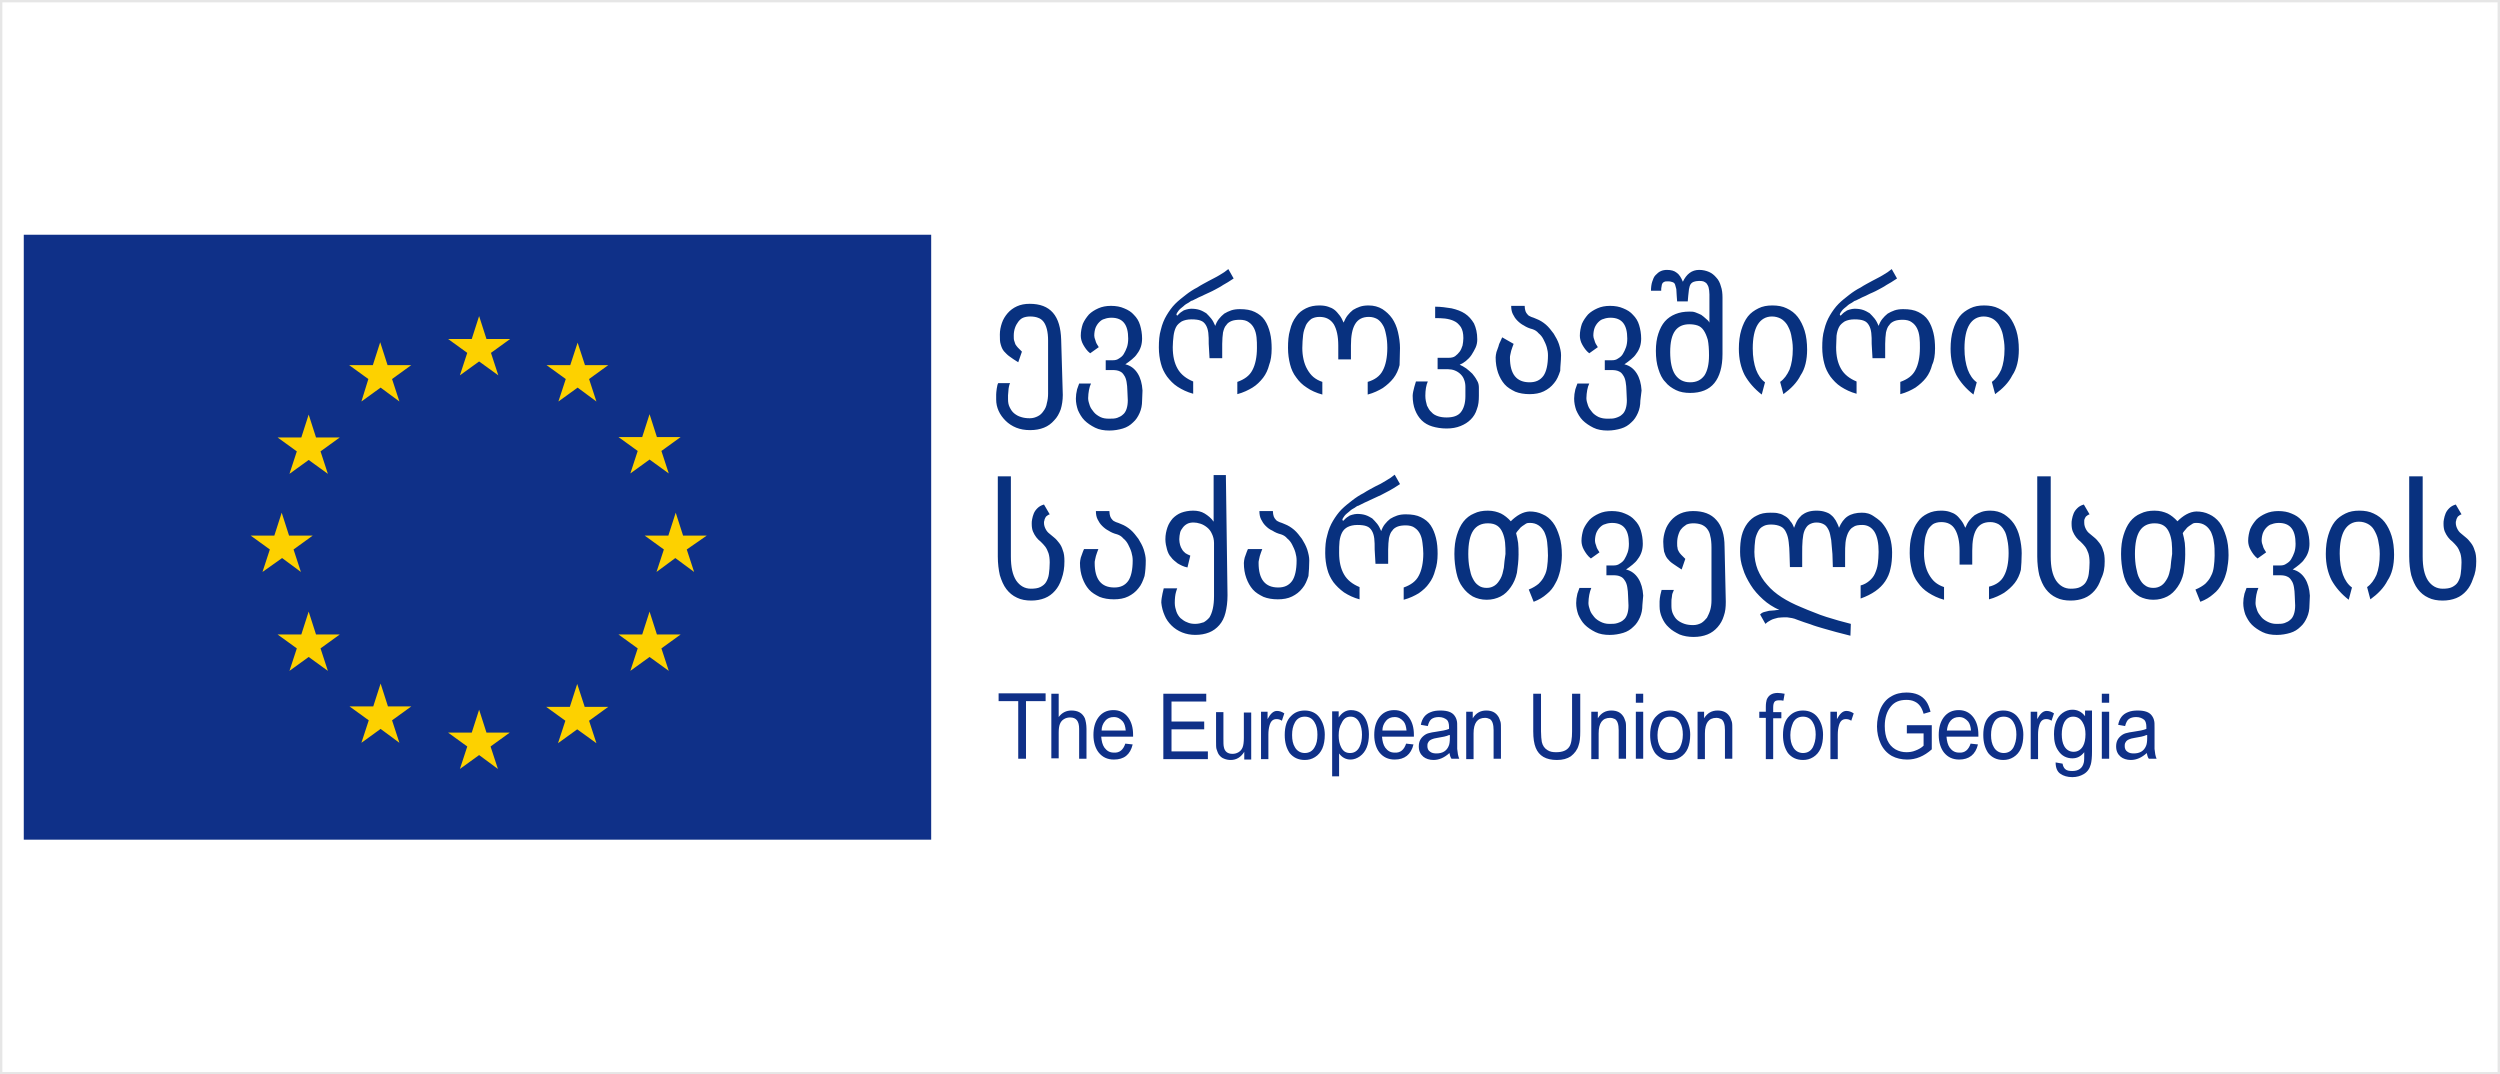 <?xml version="1.0" encoding="UTF-8"?>
<!DOCTYPE svg PUBLIC "-//W3C//DTD SVG 1.1//EN" "http://www.w3.org/Graphics/SVG/1.1/DTD/svg11.dtd">
<!-- Creator: CorelDRAW 2019 (64-Bit) -->
<svg xmlns="http://www.w3.org/2000/svg" xml:space="preserve" width="100%" height="100%" version="1.1" style="shape-rendering:geometricPrecision; text-rendering:geometricPrecision; image-rendering:optimizeQuality; fill-rule:evenodd; clip-rule:evenodd"
viewBox="0 0 7306.95 3140.28"
 xmlns:xlink="http://www.w3.org/1999/xlink"
 xmlns:xodm="http://www.corel.com/coreldraw/odm/2003">
 <defs>
  <style type="text/css">
   <![CDATA[
    .str0 {stroke:#E6E6E6;stroke-width:6.94;stroke-miterlimit:2.613}
    .fil0 {fill:none}
    .fil3 {fill:#08317F;fill-rule:nonzero}
    .fil1 {fill:#0F3088;fill-rule:nonzero}
    .fil2 {fill:#FDD100;fill-rule:nonzero}
   ]]>
  </style>
 </defs>
 <g id="Layer_x0020_1">
  <rect class="fil0 str0" x="3.47" y="3.47" width="7300" height="3133.33"/>
  <g id="_2347671363296">
   <rect class="fil1" x="69.48" y="686.09" width="2652.16" height="1768.1"/>
   <path class="fil2" d="M1365.69 1031.35l-56.15 -40.62 69.29 0 21.5 -66.91 21.5 66.91 69.29 0 -56.15 40.62 21.5 65.7 -56.15 -40.62 -56.15 40.62 21.5 -65.7zm-309.42 142.17l56.15 -40.62 54.96 40.62 -21.5 -65.7 56.15 -40.62 -69.29 0 -21.5 -66.91 -21.5 66.91 -69.29 0 56.15 40.62 -20.31 65.7zm-154.11 38.23l-21.5 66.9 -69.29 0 56.15 40.62 -21.5 65.7 56.15 -40.62 56.15 40.62 -21.5 -65.7 56.15 -40.62 -69.29 -0 -21.5 -66.9zm-77.65 419.33l54.95 40.62 -21.5 -65.7 56.15 -40.62 -69.29 0 -21.5 -66.91 -21.5 66.91 -69.29 0 56.15 40.62 -21.5 65.7 57.34 -40.62zm99.15 223.41l-21.5 -66.91 -21.5 66.91 -69.29 0 56.15 40.62 -21.5 65.7 56.15 -40.62 56.15 40.62 -21.5 -65.7 56.15 -40.62 -69.29 0zm210.26 210.26l-21.5 -66.9 -21.5 66.9 -69.29 0 56.15 40.62 -21.5 65.7 56.15 -40.62 54.96 40.62 -21.5 -65.7 56.15 -40.62 -68.1 0zm287.92 76.46l-21.5 -66.9 -21.5 66.9 -69.29 0 56.15 40.62 -21.5 65.71 56.15 -40.62 54.95 40.62 -21.5 -65.71 56.15 -40.62 -68.09 0zm286.72 -76.46l-21.5 -65.7 -21.5 66.9 -69.29 0 56.15 40.62 -21.5 65.7 56.15 -40.62 56.15 40.62 -21.5 -65.7 56.15 -40.62 -69.29 0 0 -1.2zm211.46 -210.26l-21.5 -66.91 -21.5 66.91 -69.29 0 56.15 40.62 -21.5 65.7 56.15 -40.62 56.15 40.62 -21.5 -65.7 56.15 -40.62 -69.29 0zm145.74 -289.11l-69.29 0 -21.5 -66.91 -21.5 66.91 -69.29 0 56.15 40.62 -21.5 65.7 54.96 -40.62 54.95 40.62 -21.5 -65.7 58.53 -40.62zm-223.4 -181.59l56.15 -40.62 56.15 40.62 -21.5 -65.7 56.15 -40.62 -69.29 0 -21.5 -66.9 -21.5 66.9 -69.29 0 56.15 40.62 -21.5 65.7zm-154.11 -382.29l-21.51 65.71 -69.29 0 56.15 40.62 -21.5 65.7 56.15 -40.62 54.95 40.62 -21.5 -65.7 56.15 -40.62 -68.09 0 -21.5 -65.71z"/>
   <path class="fil1" d="M6273.37 2148.36c-7.17,3.58 -19.11,5.97 -34.65,8.36 -7.17,1.19 -11.94,2.39 -14.34,3.58 -5.97,2.39 -9.56,4.78 -11.94,9.56 -2.39,3.58 -2.39,7.17 -2.39,10.75 0,7.17 2.39,13.14 8.36,16.73 4.78,3.58 10.75,4.78 17.92,4.78 17.92,0 29.86,-7.17 35.84,-21.5 2.39,-4.78 3.58,-13.14 3.58,-23.89l0 -8.36 -2.39 0zm1.19 52.56c-14.33,13.14 -29.86,20.31 -46.59,20.31 -11.94,0 -22.7,-3.58 -29.86,-9.56 -8.37,-7.17 -13.14,-16.72 -13.14,-29.87 0,-14.33 4.78,-23.89 15.53,-32.26 4.78,-3.58 9.56,-5.97 15.53,-7.17 3.58,-1.19 10.75,-2.39 19.11,-3.58 16.72,-2.39 29.87,-4.78 38.23,-8.36 0,-3.58 0,-4.78 0,-5.97 0,-9.56 -2.39,-16.73 -5.97,-20.31 -5.98,-4.78 -13.14,-8.36 -23.9,-8.36 -9.56,0 -16.72,2.39 -21.5,5.98 -4.78,3.58 -8.36,10.75 -10.75,20.31l-20.31 -3.58c3.58,-19.11 13.14,-31.06 28.67,-37.04 8.36,-3.58 17.92,-4.78 28.67,-4.78 20.31,0 33.45,4.78 40.62,14.34 3.58,4.78 5.98,9.56 7.17,15.53 1.19,3.58 1.19,10.75 1.19,21.5l0 31.06c0,17.92 0,28.67 0,29.86 1.2,11.94 2.39,20.31 5.98,28.67l-22.7 0c-3.59,-4.78 -4.78,-10.76 -5.98,-16.73zm-131.41 16.73l0 -137.39 21.5 0 0 137.39 -21.5 0zm0 -163.67l0 -26.28 21.5 0 0 26.28 -21.5 0zm-117.07 91.99c0,14.34 2.39,26.28 7.17,34.65 5.97,10.75 15.53,16.73 27.48,16.73 11.94,0 21.5,-5.98 27.48,-16.73 4.78,-8.36 7.17,-20.31 7.17,-34.65 0,-13.14 -2.39,-25.09 -8.36,-34.65 -5.98,-10.75 -15.53,-16.72 -27.48,-16.72 -11.94,0 -20.31,5.97 -26.28,16.72 -4.78,9.56 -7.17,21.51 -7.17,34.65zm-17.92 82.44l20.31 3.58c1.19,7.17 3.58,11.94 7.17,15.53 4.78,4.78 11.94,5.97 21.5,5.97 17.92,0 29.87,-8.36 33.45,-25.09 1.19,-4.78 1.19,-14.34 1.19,-29.87 -9.56,11.94 -20.31,17.92 -34.65,17.92 -16.72,0 -31.06,-7.17 -40.62,-21.5 -9.56,-13.14 -13.14,-28.67 -13.14,-48.98 0,-28.67 8.36,-50.18 25.09,-62.12 8.36,-5.97 17.92,-9.56 28.67,-9.56 14.34,0 27.48,5.97 37.04,19.11l0 -16.73 20.31 0 0 119.46c0,16.73 -1.19,29.87 -3.58,38.23 -3.58,13.14 -10.75,22.7 -21.5,28.67 -8.36,4.78 -19.11,8.36 -32.26,8.36 -14.34,0 -26.28,-3.58 -34.65,-9.56 -9.56,-5.97 -14.34,-17.91 -14.34,-33.44zm-72.87 -10.75l0 -137.39 19.11 0 0 21.5c8.37,-15.53 16.73,-23.89 27.48,-23.89 7.17,0 14.33,2.39 21.5,7.17l-7.17 21.5c-4.78,-3.58 -10.75,-4.78 -15.53,-4.78 -10.75,0 -16.72,5.97 -20.31,17.92 -2.39,8.36 -3.58,16.72 -3.58,27.48l0 71.68 -21.5 0.01 0 -1.19zm-115.88 -69.29c0,14.34 2.39,26.28 8.36,35.84 5.97,10.75 16.72,16.72 28.67,16.72 13.14,0 22.7,-5.97 28.67,-16.72 4.78,-9.56 8.36,-21.5 8.36,-37.03 0,-14.34 -2.39,-26.28 -8.36,-35.84 -5.98,-10.75 -15.53,-16.72 -28.67,-16.72 -13.14,0 -22.7,5.97 -28.67,16.72 -5.97,10.75 -8.36,22.7 -8.36,37.04zm-22.7 0c0,-25.09 5.97,-44.2 19.11,-56.15 10.75,-10.75 23.89,-15.53 39.42,-15.53 17.92,0 33.45,7.17 43.01,20.31 9.56,13.14 15.53,29.86 15.53,50.18 0,32.26 -9.56,53.76 -28.67,65.7 -9.56,5.97 -19.11,8.36 -29.86,8.36 -19.11,0 -33.45,-7.17 -44.2,-20.31 -9.56,-14.33 -14.33,-31.06 -14.33,-52.56zm-106.33 -13.15l70.48 0c-1.19,-11.94 -3.58,-20.31 -8.36,-26.28 -7.17,-8.37 -15.53,-13.14 -26.28,-13.14 -10.75,0 -19.11,3.58 -25.09,10.75 -7.17,8.36 -9.56,17.92 -10.75,28.67zm69.29 38.23l21.5 2.39c-7.17,29.87 -26.28,44.2 -54.96,44.2 -19.11,0 -33.45,-7.17 -44.2,-20.31 -9.56,-11.94 -15.53,-29.87 -15.53,-51.37 0,-21.5 4.78,-38.23 14.34,-51.37 10.75,-14.34 25.09,-21.5 44.2,-21.5 17.92,0 32.26,7.17 43.01,21.5 9.56,13.14 14.34,29.86 14.34,50.18 0,1.19 0,3.58 0,5.97l-93.19 -0c1.19,13.14 3.58,23.89 9.56,32.26 7.17,9.56 15.53,14.34 27.48,14.34 16.73,1.19 27.48,-8.36 33.45,-26.28zm-186.37 -31.06l0 -22.7 72.87 0 0 70.49c-22.7,20.31 -46.59,29.87 -71.68,29.87 -16.72,0 -32.26,-3.58 -45.4,-10.75 -14.33,-8.36 -25.09,-20.31 -32.26,-35.84 -7.17,-15.53 -10.75,-32.26 -10.75,-50.18 0,-17.92 3.58,-34.65 9.56,-50.18 7.17,-16.72 17.92,-29.86 31.06,-37.03 13.14,-8.36 28.67,-11.94 45.39,-11.94 26.28,0 45.4,8.36 57.34,25.09 5.98,8.36 9.56,17.92 13.14,31.06l-20.31 5.98c-4.78,-17.92 -13.14,-29.87 -26.28,-35.84 -7.17,-3.58 -15.53,-4.78 -23.9,-4.78 -20.31,0 -34.65,5.98 -45.39,19.11 -11.94,14.34 -17.92,33.45 -17.92,57.34 0,33.45 10.75,56.15 31.06,68.1 10.75,5.97 21.5,8.36 32.26,8.36 8.36,0 17.92,-1.19 26.28,-4.78 9.56,-3.58 17.92,-8.36 23.89,-14.34l0 -35.84 -48.98 0 0 -1.2zm-223.41 75.27l0 -137.39 19.12 0 0 21.5c8.36,-15.53 16.72,-23.89 27.48,-23.89 7.17,0 14.34,2.39 21.5,7.17l-7.17 21.5c-4.78,-3.58 -10.75,-4.78 -15.53,-4.78 -10.75,0 -16.73,5.97 -20.31,17.92 -2.39,8.36 -3.58,16.72 -3.58,27.48l0 71.68 -21.5 0.01 0 -1.19zm-117.08 -69.29c0,14.34 2.39,26.28 8.37,35.84 5.97,10.75 16.72,16.72 28.67,16.72 13.14,0 22.7,-5.97 28.67,-16.72 4.78,-9.56 8.36,-21.5 8.36,-37.03 0,-14.34 -2.39,-26.28 -8.36,-35.84 -5.98,-10.75 -15.54,-16.72 -28.67,-16.72 -13.14,0 -22.7,5.97 -28.67,16.72 -4.78,10.75 -8.37,22.7 -8.37,37.04zm-21.5 0c0,-25.09 5.97,-44.2 19.11,-56.15 10.75,-10.75 23.89,-15.53 39.42,-15.53 17.92,0 33.45,7.17 43.01,20.31 9.56,13.14 15.53,29.86 15.53,50.18 0,32.26 -9.56,53.76 -28.67,65.7 -9.56,5.97 -19.11,8.36 -29.87,8.36 -19.11,0 -33.45,-7.17 -44.2,-20.31 -9.56,-14.33 -14.34,-31.06 -14.34,-52.56zm-50.18 69.29l0 -119.46 -19.11 -0 0 -17.92 19.11 0 0 -14.33c0,-9.56 1.19,-15.53 2.39,-20.31 4.78,-13.14 15.53,-20.31 32.26,-20.31 5.97,0 13.14,1.19 20.31,2.39l-3.58 20.31c-4.78,-1.19 -8.36,-1.19 -11.94,-1.19 -7.17,0 -11.94,1.19 -14.34,4.78 -2.39,3.58 -3.58,8.36 -3.58,16.72l0 13.14 23.89 0 0 17.92 -23.89 0 0 119.46 -21.5 0 0 -1.19zm-199.51 0l0 -137.39 19.11 0 0 19.11c9.56,-15.53 22.7,-22.7 39.42,-22.7 16.73,0 27.48,5.98 34.65,16.73 3.58,4.78 4.78,10.75 7.17,16.72 1.19,4.78 1.19,11.94 1.19,22.7l0 84.82 -21.5 0 0 -83.63c0,-16.72 -3.58,-27.48 -10.75,-32.26 -4.78,-2.39 -9.56,-3.58 -14.34,-3.58 -22.7,0 -33.45,15.53 -33.45,45.4l0 75.26 -21.5 -0 0 -1.19zm-117.08 -69.29c0,14.34 2.39,26.28 8.36,35.84 5.97,10.75 16.72,16.72 28.67,16.72 13.14,0 22.7,-5.97 28.67,-16.72 4.78,-9.56 8.36,-21.5 8.36,-37.03 0,-14.34 -2.39,-26.28 -8.36,-35.84 -5.98,-10.75 -15.53,-16.72 -28.67,-16.72 -13.14,0 -22.7,5.97 -28.67,16.72 -4.78,10.75 -8.36,22.7 -8.36,37.04zm-21.5 0c0,-25.09 5.98,-44.2 19.11,-56.15 10.75,-10.75 23.89,-15.53 39.42,-15.53 17.92,0 33.45,7.17 43.01,20.31 9.56,13.14 15.53,29.86 15.53,50.18 0,32.26 -9.56,53.76 -28.67,65.7 -9.56,5.97 -19.11,8.36 -29.87,8.36 -19.11,0 -33.45,-7.17 -44.2,-20.31 -9.56,-14.33 -14.34,-31.06 -14.34,-52.56zm-41.81 69.29l0 -137.39 21.51 0 0 137.39 -21.51 0zm0 -163.67l0 -26.28 21.51 0 0 26.28 -21.51 0zm-130.22 163.67l0 -137.39 19.12 0 0 19.11c9.56,-15.53 22.7,-22.7 39.42,-22.7 16.72,0 27.48,5.98 34.65,16.73 3.58,4.78 4.78,10.75 7.17,16.72 1.19,4.78 1.19,11.94 1.19,22.7l0 84.82 -21.5 0 0 -83.63c0,-16.72 -3.58,-27.48 -10.75,-32.26 -4.78,-2.39 -9.56,-3.58 -14.34,-3.58 -22.7,0 -33.45,15.53 -33.45,45.4l0 75.26 -21.5 -0 0 -1.19zm-54.96 -189.95l22.7 0 0 109.91c0,17.92 -1.19,31.06 -4.78,40.62 -3.58,13.14 -11.94,23.89 -22.7,32.26 -10.75,7.17 -23.89,10.75 -40.62,10.75 -32.26,0 -52.57,-11.94 -62.12,-35.84 -4.78,-11.94 -7.17,-27.48 -7.17,-47.78l0 -109.91 22.7 0 0 109.91c0,13.14 1.19,23.89 2.39,31.06 2.39,10.75 8.36,19.11 16.72,23.89 7.17,4.78 15.53,5.98 25.09,5.98 17.92,0 31.06,-4.78 38.23,-15.53 5.97,-8.36 8.36,-23.89 8.36,-45.4l0 -109.91 1.19 0zm-310.61 189.95l0 -137.39 19.11 0 0 19.11c9.56,-15.53 22.7,-22.7 39.42,-22.7 16.72,0 27.48,5.98 34.65,16.73 3.58,4.78 4.78,10.75 7.17,16.72 1.19,4.78 1.19,11.94 1.19,22.7l0 84.82 -21.5 0 0 -83.63c0,-16.72 -3.58,-27.48 -10.75,-32.26 -4.78,-2.39 -9.56,-3.58 -14.34,-3.58 -22.7,0 -33.45,15.53 -33.45,45.4l0 75.26 -21.5 -0 0 -1.19zm-50.17 -69.29c-7.17,3.58 -19.11,5.97 -34.65,8.36 -7.17,1.19 -11.94,2.39 -14.34,3.58 -5.97,2.39 -9.56,4.78 -11.94,9.56 -2.39,3.58 -2.39,7.17 -2.39,10.75 0,7.17 2.39,13.14 8.37,16.73 4.78,3.58 10.75,4.78 17.92,4.78 17.92,0 29.87,-7.17 35.84,-21.5 2.39,-4.78 3.58,-13.14 3.58,-23.89l0 -8.36 -2.39 0zm1.19 52.56c-14.34,13.14 -29.87,20.31 -46.59,20.31 -11.94,0 -22.7,-3.58 -29.87,-9.56 -8.36,-7.17 -13.14,-16.72 -13.14,-29.87 0,-14.33 4.78,-23.89 15.53,-32.26 4.78,-3.58 9.56,-5.97 15.53,-7.17 3.58,-1.19 10.75,-2.39 19.11,-3.58 16.72,-2.39 29.87,-4.78 38.23,-8.36 0,-3.58 0,-4.78 0,-5.97 0,-9.56 -2.39,-16.73 -5.98,-20.31 -5.97,-4.78 -13.14,-8.36 -23.89,-8.36 -9.56,0 -16.72,2.39 -21.5,5.98 -4.78,3.58 -8.36,10.75 -10.75,20.31l-20.31 -3.58c3.58,-19.11 13.14,-31.06 28.67,-37.04 8.36,-3.58 17.92,-4.78 28.67,-4.78 20.31,0 33.45,4.78 40.62,14.34 3.58,4.78 5.97,9.56 7.17,15.53 1.19,3.58 1.19,10.75 1.19,21.5l0 31.06c0,17.92 0,28.67 0,29.86 1.19,11.94 2.39,20.31 5.97,28.67l-22.7 0c-3.58,-4.78 -4.78,-10.76 -5.97,-16.73zm-195.93 -65.71l70.48 0c-1.2,-11.94 -3.58,-20.31 -8.36,-26.28 -7.17,-8.37 -15.54,-13.14 -26.28,-13.14 -10.75,0 -19.11,3.58 -25.09,10.75 -7.17,8.36 -10.75,17.92 -10.75,28.67zm69.29 38.23l21.5 2.39c-7.17,29.87 -26.28,44.2 -54.95,44.2 -19.11,0 -33.45,-7.17 -44.2,-20.31 -9.56,-11.94 -15.53,-29.87 -15.53,-51.37 0,-21.5 4.78,-38.23 14.34,-51.37 10.75,-14.34 25.09,-21.5 44.2,-21.5 17.92,0 32.26,7.17 43.01,21.5 9.56,13.14 14.33,29.86 14.33,50.18 0,1.19 0,3.58 0,5.97l-93.19 -0c1.19,13.14 3.58,23.89 9.56,32.26 7.17,9.56 15.53,14.34 27.48,14.34 16.72,1.19 27.48,-8.36 33.45,-26.28zm-197.12 -23.89c0,14.34 2.39,25.09 7.17,34.65 5.98,11.94 14.34,16.72 26.28,16.72 11.94,0 21.5,-5.97 27.48,-17.92 4.78,-9.56 7.17,-21.5 7.17,-35.84 0,-13.14 -2.39,-25.09 -7.17,-34.65 -5.98,-11.95 -14.34,-17.92 -26.28,-17.92 -11.94,0 -20.31,5.97 -26.28,19.11 -5.97,9.56 -8.36,21.5 -8.36,35.84zm-19.11 120.66l0 -191.15 19.11 0 0 17.92c9.56,-14.34 21.5,-21.5 35.84,-21.5 22.7,0 38.22,11.94 46.59,34.65 3.58,10.75 5.97,22.7 5.97,35.84 0,29.87 -8.36,51.37 -26.28,64.51 -8.36,5.97 -17.92,9.56 -27.48,9.56 -13.14,0 -25.09,-5.97 -33.45,-17.92l0 66.9 -20.31 -0 0 1.19zm-117.07 -121.85c0,14.34 2.39,26.28 8.36,35.84 5.98,10.75 16.72,16.72 28.67,16.72 13.14,0 22.7,-5.97 28.67,-16.72 5.97,-9.56 8.36,-21.5 8.36,-37.03 0,-14.34 -2.39,-26.28 -8.36,-35.84 -5.98,-10.75 -15.53,-16.72 -28.67,-16.72 -13.14,0 -22.7,5.97 -28.67,16.72 -5.97,10.75 -8.36,22.7 -8.36,37.04zm-21.51 0c0,-25.09 5.98,-44.2 19.11,-56.15 10.75,-10.75 23.89,-15.53 39.43,-15.53 17.92,0 33.45,7.17 43.01,20.31 9.56,13.14 15.53,29.86 15.53,50.18 0,32.26 -9.56,53.76 -28.67,65.7 -9.56,5.97 -19.11,8.36 -29.86,8.36 -19.11,0 -33.45,-7.17 -44.2,-20.31 -9.56,-14.33 -14.34,-31.06 -14.34,-52.56zm-69.29 69.29l0 -137.39 19.12 0 0 21.5c8.36,-15.53 16.73,-23.89 27.48,-23.89 7.17,0 14.34,2.39 21.5,7.17l-7.17 21.5c-4.78,-3.58 -10.75,-4.78 -15.53,-4.78 -10.75,0 -16.72,5.97 -20.31,17.92 -2.39,8.36 -3.58,16.72 -3.58,27.48l0 71.68 -21.51 0.01 0 -1.19zm-48.98 0l0 -20.31c-9.56,15.53 -22.7,23.9 -39.43,23.9 -7.17,0 -13.14,-1.2 -19.11,-3.58 -7.17,-2.39 -11.94,-7.17 -15.53,-11.94 -3.58,-4.78 -4.78,-10.75 -7.17,-16.73 -1.2,-4.78 -1.2,-11.94 -1.2,-21.5l0 -86.02 21.5 -0 0 76.46c0,11.94 0,20.31 1.19,25.09 2.39,13.14 10.75,20.31 25.09,20.31 5.97,0 11.94,-1.19 17.92,-4.78 5.98,-3.58 9.56,-8.36 11.94,-14.34 2.39,-5.97 3.58,-15.53 3.58,-27.48l0 -74.07 21.51 0 0 137.39 -20.31 0 0 -2.39zm-236.55 0l0 -189.95 125.44 0 0 22.7 -101.54 0 0 58.54 95.57 -0 0 22.7 -95.57 0 0 64.51 106.32 0 0 22.7 -130.22 0 0 -1.19zm-180.39 -82.44l70.48 0c-1.19,-11.94 -3.58,-20.31 -8.36,-26.28 -7.17,-8.37 -15.53,-13.14 -26.28,-13.14 -10.75,0 -19.11,3.58 -25.09,10.75 -7.17,8.36 -10.75,17.92 -10.75,28.67zm69.29 38.23l21.5 2.39c-7.17,29.87 -25.09,44.2 -54.95,44.2 -19.11,0 -33.45,-7.17 -44.2,-20.31 -9.56,-11.94 -15.53,-29.87 -15.53,-51.37 0,-21.5 4.78,-38.23 14.34,-51.37 10.75,-14.34 25.09,-21.5 44.2,-21.5 17.92,0 32.26,7.17 43.01,21.5 9.56,13.14 14.33,29.86 14.33,50.18 0,1.19 0,3.58 0,5.97l-93.19 -0c1.2,13.14 3.58,23.89 9.56,32.26 7.17,9.56 15.53,14.34 27.48,14.34 16.72,1.19 27.48,-8.36 33.45,-26.28zm-216.24 44.2l0 -189.95 21.5 0 0 68.09c9.56,-13.14 22.7,-19.11 37.04,-19.11 19.11,0 32.26,7.17 39.42,22.7 2.39,7.17 4.78,17.92 4.78,31.06l0 87.21 -21.5 -0 0 -87.21c0,-22.7 -8.37,-33.45 -26.28,-33.45 -5.98,0 -11.94,1.19 -17.92,4.78 -5.97,3.58 -9.56,8.36 -11.94,14.33 -2.39,5.98 -3.58,14.34 -3.58,25.09l0 75.26 -21.5 -0 0 1.2zm-96.77 0l0 -168.45 -57.34 0 0 -22.7 137.38 0 0 22.7 -57.34 0 0 168.45 -22.7 0z"/>
   <g>
    <path class="fil3" d="M3106.32 1154.4c0,15.53 -2.39,29.87 -5.97,41.81 -4.78,13.14 -10.75,23.89 -19.11,32.26 -8.36,9.56 -17.92,16.73 -29.87,21.5 -11.94,4.78 -25.09,7.17 -40.62,7.17 -15.53,0 -28.67,-2.39 -40.62,-7.17 -11.94,-4.78 -22.7,-11.94 -31.06,-20.31 -8.36,-8.36 -15.53,-17.92 -20.31,-28.67 -4.78,-10.75 -7.17,-21.5 -7.17,-33.45 0,-3.58 0,-8.37 0,-14.34 0,-5.98 2.39,-28.67 5.97,-33.45l34.65 0c-2.39,3.58 -4.78,16.73 -4.78,21.5 0,4.78 -1.19,9.56 -1.19,14.33l0 10.75c0,9.56 1.19,16.73 4.78,23.89 3.58,7.17 7.17,13.14 13.14,17.92 5.98,4.78 11.94,8.36 20.31,10.75 7.17,2.39 15.53,3.58 25.09,3.58 9.56,0 16.72,-2.39 23.89,-5.98 7.17,-3.58 11.94,-8.36 16.73,-15.53 4.78,-5.97 8.36,-14.33 9.56,-22.7 2.39,-8.36 3.58,-17.92 3.58,-27.48l0 -155.31c0,-13.14 -1.19,-23.89 -3.58,-33.45 -2.39,-9.56 -5.97,-16.72 -9.56,-21.5 -4.78,-5.98 -9.56,-9.56 -16.73,-11.94 -5.97,-2.39 -14.33,-3.58 -22.7,-3.58 -7.17,0 -14.33,1.19 -20.31,3.58 -5.97,2.39 -10.75,7.17 -14.34,11.94 -3.58,4.78 -7.17,10.75 -9.56,17.92 -2.39,7.17 -3.58,14.33 -3.58,22.7 0,5.98 0,10.75 1.19,14.34 1.2,3.58 2.39,7.17 3.58,10.75 2.39,3.58 4.78,7.17 7.17,9.56 3.58,3.58 7.17,7.17 11.94,11.94l-10.75 31.06c-9.56,-5.97 -19.11,-11.94 -25.09,-16.72 -7.17,-4.78 -11.94,-10.75 -16.72,-15.53 -4.78,-5.97 -7.17,-11.94 -9.56,-20.31 -2.39,-7.17 -2.39,-16.72 -2.39,-28.67 0,-11.94 2.39,-22.7 5.97,-33.45 3.58,-10.75 9.56,-20.31 16.72,-28.67 7.17,-8.36 16.73,-15.53 27.48,-20.31 10.75,-4.78 22.7,-7.17 37.04,-7.17 29.87,0 52.57,8.36 68.1,26.28 15.53,17.92 22.7,44.2 23.89,77.65l4.78 162.47zm232.96 -13.14c-1.2,-20.31 -5.98,-37.04 -14.34,-50.18 -8.36,-13.14 -20.31,-22.7 -35.84,-26.28 7.17,-4.78 13.14,-9.56 19.11,-14.34 5.97,-4.78 11.94,-10.75 15.53,-16.72 4.78,-5.98 8.36,-13.14 10.75,-20.31 2.39,-7.17 3.58,-15.53 3.58,-23.89 0,-14.34 -2.39,-27.48 -5.97,-39.43 -3.58,-11.94 -9.56,-21.5 -17.92,-29.87 -7.17,-8.36 -16.72,-14.33 -28.67,-19.11 -10.75,-4.78 -23.89,-7.17 -38.23,-7.17 -14.34,0 -26.28,2.39 -37.04,7.17 -10.75,4.78 -20.31,10.75 -27.48,17.92 -7.17,8.36 -13.14,16.73 -17.92,27.48 -3.58,10.75 -5.97,22.7 -5.97,34.65 0,8.36 2.39,17.92 7.17,26.28 4.78,8.36 10.75,17.92 20.31,25.09l25.09 -17.92c-4.78,-7.17 -8.37,-13.14 -9.56,-19.11 -2.39,-5.98 -3.58,-10.75 -3.58,-14.34 0,-8.36 1.19,-15.53 3.58,-22.7 2.39,-5.97 5.98,-11.94 10.75,-16.72 4.78,-4.78 9.56,-8.36 15.53,-9.56 5.97,-2.39 13.14,-3.58 20.31,-3.58 33.45,0 48.98,20.31 48.98,60.93 0,9.56 -1.2,17.92 -3.58,25.09 -2.39,7.17 -5.98,14.34 -9.56,20.31 -3.58,5.98 -8.36,9.56 -14.33,13.14 -4.78,3.58 -10.75,4.78 -16.73,4.78l-21.5 0 0 28.67 20.31 0c8.36,0 15.53,1.2 20.31,3.58 5.98,2.39 9.56,5.98 13.14,11.94 3.58,4.78 5.97,11.95 7.17,19.11 1.19,7.17 2.39,16.73 2.39,26.28l1.2 27.48c0,9.56 -1.2,17.92 -3.58,25.09 -2.39,7.17 -5.98,13.14 -10.75,16.72 -4.78,4.78 -10.75,7.17 -16.73,9.56 -7.17,2.39 -14.33,2.39 -23.89,2.39 -9.56,0 -17.92,-1.19 -25.09,-4.78 -7.17,-3.58 -14.34,-8.36 -19.11,-14.34 -4.78,-5.97 -9.56,-11.94 -11.94,-19.11 -2.39,-7.17 -4.78,-14.33 -4.78,-21.5 0,-8.36 1.2,-16.73 2.39,-23.89 1.19,-7.17 3.58,-14.34 5.98,-19.11l-34.65 0c0,0 -3.58,10.75 -5.98,16.72 -2.39,9.56 -3.58,19.11 -3.58,27.48 0,11.94 2.39,22.7 5.98,33.45 4.78,10.75 10.75,21.5 19.11,29.87 8.36,8.36 19.11,15.53 31.06,21.5 11.94,5.98 26.28,8.36 41.81,8.36 14.33,0 27.48,-2.39 39.42,-5.97 11.94,-3.58 21.5,-9.56 29.87,-17.92 8.36,-7.17 14.33,-16.72 19.11,-27.48 4.78,-10.75 7.17,-22.7 7.17,-35.84l1.2 -29.86zm377.51 -121.86c0,-16.72 -1.19,-32.26 -4.78,-46.59 -3.58,-14.34 -8.36,-26.28 -15.53,-37.03 -7.17,-10.75 -16.72,-17.92 -28.67,-23.9 -11.94,-5.97 -26.28,-8.36 -44.2,-8.36 -9.56,0 -17.92,1.19 -25.09,3.58 -7.17,2.39 -14.34,5.98 -20.31,9.56 -5.98,4.78 -10.75,9.56 -15.53,15.53 -4.78,5.97 -8.37,13.14 -10.75,20.31 -3.58,-8.36 -7.17,-15.53 -11.94,-21.5 -4.78,-5.97 -9.56,-10.75 -14.34,-15.53 -5.98,-3.58 -11.94,-7.17 -19.11,-9.56 -7.17,-2.39 -15.53,-3.58 -25.09,-3.58 -4.78,0 -9.56,1.19 -14.33,2.39 -3.58,1.2 -8.36,2.39 -10.75,4.78 -3.58,2.39 -5.98,3.58 -8.36,5.97 -2.39,2.39 -4.78,4.78 -7.17,7.17l-2.39 -2.39c0,-3.58 2.39,-7.17 5.98,-11.94 3.58,-4.78 8.36,-8.36 14.34,-13.14 4.78,-4.78 10.75,-8.36 15.53,-10.75 4.78,-3.58 8.36,-5.97 10.75,-5.97 7.17,-3.58 14.34,-7.17 19.11,-9.56 5.98,-2.39 10.75,-4.78 15.53,-7.17 4.78,-2.39 10.75,-4.78 15.53,-7.17 4.78,-2.39 10.75,-4.78 16.73,-8.36 5.97,-3.58 14.33,-7.17 22.7,-13.14 8.37,-4.78 19.11,-10.75 31.06,-19.11l-15.53 -27.48c-7.17,5.97 -15.53,11.94 -26.28,17.92 -9.56,5.98 -20.31,10.75 -31.06,16.73 -10.75,5.97 -22.7,11.94 -33.45,19.11 -11.94,5.97 -22.7,13.14 -33.45,21.5 -10.75,8.36 -21.5,16.73 -31.06,26.28 -9.56,9.56 -17.92,21.5 -25.09,33.45 -7.17,11.94 -13.14,26.28 -16.72,41.81 -4.78,15.53 -5.98,33.45 -5.98,52.57 0,16.72 2.39,33.45 5.98,46.59 3.58,14.34 9.56,26.28 17.92,38.23 8.36,10.75 17.92,21.5 31.06,29.87 13.14,8.36 27.48,15.53 45.4,20.31l0 -35.84c-20.31,-8.36 -35.84,-20.31 -45.4,-37.04 -9.56,-16.72 -14.33,-37.03 -14.33,-63.31 0,-11.94 1.19,-22.7 2.39,-33.45 1.19,-9.56 3.58,-17.92 7.17,-25.09 3.58,-7.17 9.56,-11.94 16.72,-16.73 7.17,-3.58 16.73,-5.97 28.67,-5.97 10.75,0 20.31,1.19 26.28,3.58 7.17,2.39 11.94,7.17 15.53,13.14 3.58,5.98 5.97,13.14 7.17,22.7 1.2,9.56 1.2,19.11 1.2,32.26l2.39 41.81 37.04 -0 0 -41.81c0,-13.14 1.19,-23.9 2.39,-33.45 2.39,-9.56 4.78,-16.72 9.56,-21.5 3.58,-5.97 9.56,-9.56 15.53,-11.94 5.98,-2.39 14.34,-3.58 23.89,-3.58 10.75,0 20.31,2.39 26.28,7.17 7.17,4.78 11.94,10.75 15.53,17.92 3.58,7.17 5.98,15.53 7.17,26.28 1.19,9.56 1.19,20.31 1.19,31.06 0,26.28 -4.78,48.98 -13.14,64.51 -8.36,16.73 -23.89,27.48 -44.2,34.65l0 35.84c17.92,-4.78 32.26,-11.95 44.2,-19.11 11.94,-7.17 22.7,-17.92 31.06,-28.67 8.36,-10.75 14.33,-23.89 17.92,-38.23 4.78,-11.95 7.16,-28.68 7.16,-46.6l0 0zm375.13 -1.19c0,-16.72 -2.39,-32.26 -5.98,-47.79 -3.58,-15.53 -9.56,-28.67 -16.72,-39.42 -8.36,-11.94 -17.92,-20.31 -28.67,-27.48 -11.94,-7.17 -25.09,-10.75 -40.62,-10.75 -9.56,0 -17.92,1.2 -25.09,3.58 -7.17,2.39 -14.33,5.98 -20.31,9.56 -5.97,4.78 -10.75,9.56 -15.53,15.53 -4.78,5.97 -8.36,13.14 -11.94,21.5 -3.58,-8.36 -7.17,-15.53 -11.94,-21.5 -4.78,-5.98 -9.56,-11.94 -14.34,-15.53 -5.97,-4.78 -11.94,-7.17 -19.11,-9.56 -7.17,-2.39 -15.53,-3.58 -25.09,-3.58 -14.34,0 -27.48,2.39 -39.43,8.36 -11.94,5.98 -21.5,13.14 -28.67,23.9 -8.36,10.75 -14.34,23.89 -17.92,39.42 -4.78,15.53 -5.97,33.45 -5.97,52.56 0,17.92 2.39,33.45 5.97,47.79 3.58,14.34 9.56,27.48 17.92,38.23 8.36,11.94 17.92,21.5 31.06,29.87 11.94,8.36 27.48,15.53 45.4,20.31l0 -37.04c-10.75,-3.58 -19.11,-8.36 -26.28,-14.33 -7.17,-5.98 -13.14,-14.34 -17.92,-22.7 -4.78,-8.36 -8.36,-17.92 -10.75,-28.67 -2.39,-10.75 -3.58,-21.5 -3.58,-33.45 0,-14.34 1.19,-26.28 2.39,-38.23 1.2,-10.75 4.78,-20.31 8.36,-28.67 3.58,-7.17 9.56,-13.14 15.53,-17.92 5.98,-3.58 14.34,-5.98 23.9,-5.98 19.11,0 32.26,7.17 41.81,21.5 8.37,14.33 13.14,34.65 13.14,62.12l0 40.62 37.03 0 0 -40.62c0,-27.48 3.58,-47.79 11.94,-62.12 8.36,-14.34 21.5,-21.5 40.62,-21.5 9.56,0 16.72,2.39 23.89,5.98 5.98,3.58 11.94,9.56 16.73,17.92 4.78,7.17 7.17,16.73 9.56,28.67 2.39,10.75 3.58,23.89 3.58,38.23 0,27.48 -4.78,50.18 -13.14,65.7 -8.37,16.72 -23.9,27.48 -44.2,33.45l0 37.04c17.92,-4.78 32.26,-11.94 44.2,-19.11 11.94,-8.36 22.7,-17.92 31.06,-28.67 8.36,-10.75 14.33,-23.89 17.92,-38.22 -0,-14.34 1.19,-31.06 1.19,-48.98l0 0zm230.57 115.88c0,-8.36 -1.19,-15.53 -5.97,-22.7 -3.58,-7.17 -8.36,-13.14 -13.14,-19.11 -5.98,-5.97 -11.95,-10.75 -17.92,-15.53 -7.17,-4.78 -13.14,-8.36 -19.11,-10.75 5.97,-2.39 11.94,-5.97 17.92,-10.75 5.97,-4.78 11.94,-10.75 16.72,-17.92 4.78,-7.17 8.36,-14.34 11.94,-21.5 3.58,-8.36 4.78,-15.53 4.78,-23.89 0,-19.11 -3.58,-33.45 -9.56,-46.59 -7.17,-11.94 -15.53,-21.5 -26.28,-28.67 -10.75,-7.17 -23.89,-11.95 -39.42,-15.53 -15.53,-2.39 -31.06,-4.78 -47.79,-4.78l0 33.45c9.56,0 19.11,0 28.67,1.19 9.56,1.2 19.11,3.58 26.28,7.17 8.37,3.58 14.34,9.56 20.31,17.92 4.78,8.36 7.17,17.92 7.17,32.26 0,7.17 -1.2,15.53 -2.39,21.5 -2.39,7.17 -4.78,13.14 -8.36,17.92 -3.58,4.78 -8.36,9.56 -13.14,13.14 -4.78,3.58 -11.94,4.78 -17.92,4.78l-33.46 0 0 33.45 31.06 0c5.98,0 13.14,1.19 19.11,3.58 5.98,2.39 11.94,5.97 16.73,10.75 4.78,4.78 8.36,9.56 10.75,16.73 2.39,5.97 3.58,13.14 3.58,20.31l0 27.48c0,20.31 -4.78,35.84 -13.14,46.59 -8.36,10.75 -22.7,15.53 -41.81,15.53 -9.56,0 -17.92,-1.19 -25.09,-3.58 -7.17,-2.39 -14.34,-5.97 -19.11,-11.94 -5.98,-4.78 -9.56,-11.94 -13.14,-19.11 -2.39,-8.36 -4.78,-17.92 -4.78,-28.67 0,-16.73 2.39,-31.06 7.17,-41.81l-34.64 0c0,0 -9.56,28.67 -9.56,41.81 0,15.53 2.39,29.87 7.17,41.81 4.78,11.94 10.75,21.5 19.11,29.86 8.36,8.37 19.11,14.34 31.06,17.92 11.94,3.58 26.28,5.98 41.81,5.98 15.53,0 28.67,-2.39 40.62,-7.17 11.94,-4.78 21.5,-10.75 29.87,-19.11 8.36,-8.36 14.34,-17.92 17.92,-29.87 4.78,-11.94 5.97,-25.09 5.97,-39.42l-0.01 -22.7zm240.13 -95.57c0,-10.75 -2.39,-20.31 -5.98,-32.26 -3.58,-10.75 -9.56,-21.5 -15.53,-31.06 -7.17,-9.56 -14.34,-19.11 -22.7,-26.28 -8.36,-7.17 -17.92,-13.14 -27.48,-16.72 -5.97,-2.39 -10.75,-4.78 -15.53,-5.98 -4.78,-2.39 -8.36,-3.58 -10.75,-7.17 -2.39,-2.39 -4.78,-5.97 -5.97,-9.56 -1.2,-3.58 -2.39,-9.56 -2.39,-15.53l-39.42 0.01c0,8.36 1.19,16.72 4.78,23.89 3.58,7.17 7.17,13.14 13.14,19.11 5.97,5.97 11.94,10.75 19.11,14.34 7.17,4.78 15.53,8.36 25.09,10.75 7.17,2.39 13.14,5.98 17.92,11.94 5.97,4.78 10.75,10.75 14.33,17.92 3.58,7.17 7.17,14.34 9.56,22.7 2.39,8.36 3.58,15.53 3.58,23.89 0,27.48 -4.78,47.79 -13.14,59.74 -9.56,13.14 -22.7,19.11 -40.62,19.11 -19.11,0 -33.45,-5.98 -43.01,-17.92 -9.56,-11.94 -14.34,-29.87 -14.34,-53.76 0,-2.39 0,-5.98 1.19,-9.56 1.2,-3.58 1.2,-7.17 2.39,-10.75 1.19,-3.58 2.39,-7.17 3.58,-10.75 1.19,-3.58 2.39,-5.98 3.58,-9.56l-33.45 -19.11c-1.19,2.39 -2.39,5.98 -4.78,10.75 -2.39,4.78 -4.78,9.56 -5.97,15.53 -2.39,5.98 -3.58,10.75 -5.98,16.73 -1.19,5.97 -2.39,10.75 -2.39,15.53 0,16.72 2.39,31.06 7.17,45.39 4.78,13.14 10.75,23.89 19.11,33.45 8.36,9.56 19.11,15.53 31.06,21.5 11.94,4.78 26.28,7.17 41.81,7.17 15.53,0 29.87,-2.39 41.81,-8.36 11.94,-5.97 21.5,-13.14 29.87,-23.89 8.36,-9.56 13.14,-21.5 17.92,-35.84 0.01,-13.15 2.4,-28.68 2.4,-45.41l0 0zm235.35 102.74c-1.2,-20.31 -5.98,-37.04 -14.34,-50.18 -8.36,-13.14 -20.31,-22.7 -35.84,-26.28 7.17,-4.78 13.14,-9.56 19.11,-14.34 5.97,-4.78 11.94,-10.75 15.53,-16.72 4.78,-5.98 8.36,-13.14 10.75,-20.31 2.39,-7.17 3.58,-15.53 3.58,-23.89 0,-14.34 -2.39,-27.48 -5.97,-39.43 -3.58,-11.94 -9.56,-21.5 -17.92,-29.87 -7.17,-8.36 -16.72,-14.33 -28.67,-19.11 -10.75,-4.78 -23.89,-7.17 -38.23,-7.17 -14.34,0 -26.28,2.39 -37.04,7.17 -10.75,4.78 -20.31,10.75 -27.48,17.92 -7.17,8.36 -13.14,16.73 -17.92,27.48 -3.58,10.75 -5.98,22.7 -5.98,34.65 0,8.36 2.39,17.92 7.17,26.28 4.78,8.36 10.75,17.92 20.31,25.09l25.09 -17.92c-4.78,-7.17 -8.37,-13.14 -9.56,-19.11 -2.39,-5.98 -3.58,-10.75 -3.58,-14.34 0,-8.36 1.19,-15.53 3.58,-22.7 2.39,-5.97 5.98,-11.94 10.75,-16.72 4.78,-4.78 9.56,-8.36 15.53,-9.56 5.97,-2.39 13.14,-3.58 20.31,-3.58 33.45,0 48.98,20.31 48.98,60.93 0,9.56 -1.19,17.92 -3.58,25.09 -2.39,7.17 -5.98,14.34 -9.56,20.31 -3.58,5.98 -8.36,9.56 -14.33,13.14 -4.78,3.58 -10.75,4.78 -16.73,4.78l-21.5 0 0 28.67 20.31 0c8.36,0 15.53,1.2 20.31,3.58 5.98,2.39 9.56,5.98 13.14,11.94 3.58,4.78 5.97,11.95 7.17,19.11 1.19,7.17 2.39,16.73 2.39,26.28l1.2 27.48c0,9.56 -1.2,17.92 -3.58,25.09 -2.39,7.17 -5.98,13.14 -10.75,16.72 -4.78,4.78 -10.75,7.17 -17.92,9.56 -7.17,2.39 -14.33,2.39 -23.89,2.39 -9.56,0 -17.92,-1.19 -26.28,-4.78 -7.17,-3.58 -14.33,-8.36 -19.11,-14.34 -4.78,-5.97 -9.56,-11.94 -11.94,-19.11 -2.39,-7.17 -4.78,-14.33 -4.78,-21.5 0,-8.36 1.19,-16.73 2.39,-23.89 1.19,-7.17 3.58,-14.34 5.97,-19.11l-34.64 0c0,0 -3.58,10.75 -5.97,16.73 -2.39,9.56 -3.58,19.11 -3.58,27.48 0,11.94 2.39,22.7 5.97,33.45 4.78,10.75 10.75,21.5 19.11,29.86 8.36,8.37 19.11,15.53 31.06,21.5 11.94,5.98 26.28,8.36 41.81,8.36 14.34,0 27.48,-2.39 39.42,-5.97 11.94,-3.58 21.5,-9.56 29.87,-17.92 8.36,-7.17 14.34,-16.72 19.11,-27.48 4.78,-10.75 7.17,-22.7 7.17,-35.84l3.58 -29.87zm236.54 -271.19c0,-11.95 -1.19,-23.9 -4.78,-33.45 -2.39,-9.56 -7.17,-19.11 -13.14,-25.09 -5.97,-7.17 -13.14,-13.14 -21.5,-16.72 -8.36,-3.58 -17.92,-5.97 -28.67,-5.97 -21.5,0 -37.03,11.94 -47.78,34.65 -4.78,-11.95 -10.75,-21.5 -17.92,-26.28 -7.17,-5.98 -16.72,-8.36 -28.67,-8.36 -5.98,0 -13.14,1.19 -17.92,3.58 -5.97,2.39 -10.75,7.17 -15.53,11.95 -4.78,4.78 -7.17,11.94 -9.56,19.11 -2.39,7.17 -3.58,16.72 -3.58,26.28l29.86 0.01c0,-4.78 0,-9.56 1.19,-13.14 0,-3.58 1.19,-5.98 2.39,-8.36 1.2,-2.39 3.58,-3.58 5.98,-4.78 2.39,-1.19 5.98,-1.19 10.75,-1.19 5.97,0 9.56,1.19 13.14,2.39 3.58,1.19 5.98,3.58 7.17,7.17 1.19,3.58 2.39,8.36 3.58,13.14 0,5.98 2.39,35.84 2.39,35.84l31.06 0c0,0 2.39,-29.87 3.58,-35.84 1.19,-5.98 2.39,-10.75 4.78,-14.34 2.39,-3.58 5.97,-5.97 9.56,-7.17 3.58,-1.19 8.37,-2.39 14.34,-2.39 4.78,0 9.56,0 13.14,1.19 3.58,1.19 7.17,3.58 9.56,5.98 2.39,3.58 4.78,7.17 5.97,11.94 1.2,4.78 2.39,11.94 2.39,20.31l0 82.43c-2.39,-4.78 -5.97,-8.36 -10.75,-11.94 -3.58,-3.58 -8.36,-7.17 -13.14,-10.75 -4.78,-2.39 -10.75,-4.78 -16.72,-7.17 -5.98,-2.39 -11.95,-2.39 -17.92,-2.39 -15.53,0 -28.67,2.39 -40.62,7.17 -11.94,4.78 -22.7,11.94 -31.06,21.5 -8.36,9.56 -14.33,21.5 -19.11,35.84 -4.78,14.33 -7.17,31.06 -7.17,50.18 0,20.31 2.39,38.23 7.17,52.56 4.78,15.53 10.75,28.67 20.31,38.23 8.36,10.75 19.11,17.92 31.06,23.89 11.94,5.98 26.28,8.37 41.81,8.37 31.06,0 54.95,-9.56 70.48,-28.67 15.53,-19.11 23.89,-47.78 23.89,-84.82l0 -164.86zm-52.57 226.98c-9.56,13.14 -22.7,20.31 -41.81,20.31 -19.11,0 -33.45,-7.17 -44.2,-22.7 -9.56,-14.34 -14.34,-37.04 -14.34,-65.7 0,-28.67 4.78,-48.98 14.34,-62.12 9.56,-13.14 23.89,-19.11 41.81,-19.11 8.36,0 16.72,1.19 23.89,3.58 7.17,2.39 13.14,7.17 17.92,14.33 4.78,7.17 8.36,15.53 11.94,27.48 2.39,11.95 3.58,27.48 3.58,45.4 0,26.28 -4.78,45.4 -13.14,58.54zm299.86 -75.26c0,-20.31 -2.39,-39.42 -7.17,-54.95 -4.78,-15.53 -11.94,-29.87 -20.31,-40.62 -8.36,-10.75 -19.11,-19.11 -32.26,-25.09 -11.94,-5.98 -26.28,-8.37 -41.81,-8.37 -15.53,0 -28.67,2.39 -40.62,8.37 -11.94,5.97 -22.7,13.14 -31.06,23.89 -8.36,10.75 -14.33,23.89 -19.11,39.42 -4.78,15.53 -7.17,34.65 -7.17,54.95 0,29.87 5.98,54.96 16.73,76.46 11.94,21.5 28.67,40.62 50.18,57.34l9.56 -35.84c-11.94,-8.36 -20.31,-21.5 -26.28,-37.04 -5.97,-16.72 -9.56,-37.04 -9.56,-62.12 0,-29.87 4.78,-53.76 14.34,-69.29 9.56,-15.53 23.89,-23.89 41.81,-23.89 9.56,0 17.92,2.39 25.09,5.97 7.17,3.58 14.34,10.75 19.11,17.92 4.78,8.36 9.56,17.92 11.94,29.87 2.39,11.94 4.78,25.09 4.78,40.62 0,25.09 -3.58,45.4 -9.56,60.93 -7.17,15.53 -15.53,27.48 -27.48,35.84l9.56 35.84c21.5,-15.53 39.42,-33.45 50.18,-54.96 13.14,-19.11 19.11,-45.39 19.11,-75.26l0 0zm373.93 -2.39c0,-16.72 -1.19,-32.26 -4.78,-46.59 -3.58,-14.34 -8.36,-26.28 -15.53,-37.03 -7.17,-10.75 -16.72,-17.92 -28.67,-23.9 -11.94,-5.97 -26.28,-8.36 -44.2,-8.36 -9.56,0 -17.92,1.19 -25.09,3.58 -7.17,2.39 -14.33,5.98 -20.31,9.56 -5.97,4.78 -10.75,9.56 -15.53,15.53 -4.78,5.97 -8.36,13.14 -10.75,20.31 -3.58,-8.36 -7.17,-15.53 -11.94,-21.5 -4.78,-5.97 -9.56,-10.75 -14.33,-15.53 -5.98,-3.58 -11.95,-7.17 -19.11,-9.56 -7.17,-2.39 -15.53,-3.58 -25.09,-3.58 -4.78,0 -9.56,1.19 -14.34,2.39 -3.58,1.2 -8.36,2.39 -10.75,4.78 -3.58,2.39 -5.98,3.58 -8.37,5.97 -2.39,2.39 -4.78,4.78 -7.17,7.17l-2.39 -2.39c0,-3.58 2.39,-7.17 5.97,-11.94 3.58,-4.78 8.37,-8.36 14.34,-13.14 4.78,-4.78 10.75,-8.36 15.53,-10.75 4.78,-3.58 8.36,-5.97 10.75,-5.97 7.17,-3.58 14.34,-7.17 19.11,-9.56 5.97,-2.39 10.75,-4.78 15.53,-7.17 4.78,-2.39 9.56,-4.78 15.53,-7.17 4.78,-2.39 10.75,-4.78 16.72,-8.36 5.98,-3.58 14.34,-7.17 22.7,-13.14 8.36,-4.78 19.11,-10.75 31.06,-19.11l-15.53 -27.48c-7.17,5.97 -15.53,11.94 -26.28,17.92 -9.56,5.98 -20.31,10.75 -31.06,16.73 -10.75,5.97 -22.7,11.94 -33.45,19.11 -11.94,5.97 -22.7,13.14 -33.45,21.5 -10.75,8.36 -21.5,16.73 -31.06,26.28 -9.56,9.56 -17.92,21.5 -25.09,33.45 -7.17,11.94 -13.14,26.28 -16.72,41.81 -4.78,15.53 -5.97,33.45 -5.97,52.57 0,16.72 2.39,33.45 5.97,46.59 3.58,14.34 9.56,26.28 17.92,38.23 8.36,10.75 17.92,21.5 31.06,29.87 13.14,8.36 27.48,15.53 45.4,20.31l0 -35.84c-20.31,-8.36 -35.84,-20.31 -45.4,-37.04 -9.56,-16.72 -14.34,-37.03 -14.34,-63.31 0,-11.94 1.19,-22.7 1.19,-33.45 1.2,-9.56 3.58,-17.92 7.17,-25.09 3.58,-7.17 9.56,-11.94 16.73,-16.73 7.17,-3.58 16.72,-5.97 28.67,-5.97 10.75,0 20.31,1.19 26.28,3.58 7.17,2.39 11.94,7.17 15.53,13.14 3.58,5.98 5.97,13.14 7.17,22.7 1.19,9.56 1.19,19.11 1.19,32.26l2.39 41.81 37.04 -0 0 -41.81c0,-13.14 1.2,-23.9 2.39,-33.45 2.39,-9.56 4.78,-16.72 9.56,-21.5 3.58,-5.97 9.56,-9.56 15.53,-11.94 5.98,-2.39 14.34,-3.58 23.9,-3.58 10.75,0 20.31,2.39 26.28,7.17 7.17,4.78 11.94,10.75 15.53,17.92 3.58,7.17 5.98,15.53 7.17,26.28 1.19,9.56 1.19,20.31 1.19,31.06 0,26.28 -4.78,48.98 -13.14,64.51 -8.36,16.73 -23.89,27.48 -44.2,34.65l0 35.84c17.92,-4.78 32.26,-11.95 44.2,-19.11 11.94,-8.37 22.7,-17.92 31.06,-28.67 8.36,-10.75 14.34,-23.89 17.92,-38.23 5.96,-11.95 8.35,-28.68 8.35,-46.6l0 0zm244.91 2.39c0,-20.31 -2.39,-39.42 -7.17,-54.95 -4.78,-15.53 -11.94,-29.87 -20.31,-40.62 -8.36,-10.75 -19.11,-19.11 -32.26,-25.09 -11.94,-5.98 -26.28,-8.37 -41.81,-8.37 -15.53,0 -28.67,2.39 -40.62,8.37 -11.94,5.97 -22.7,13.14 -31.06,23.89 -8.36,10.75 -14.34,23.89 -19.11,39.42 -4.78,15.53 -7.17,34.65 -7.17,54.95 0,29.87 5.97,54.96 16.72,76.46 11.94,21.5 28.67,40.62 50.18,57.34l9.56 -35.84c-11.94,-8.36 -20.31,-21.5 -26.28,-37.04 -5.98,-16.72 -9.56,-37.04 -9.56,-62.12 0,-29.87 4.78,-53.76 14.34,-69.29 9.56,-15.53 23.89,-23.89 41.81,-23.89 9.56,0 17.92,2.39 25.09,5.97 7.17,3.58 14.34,10.75 19.11,17.92 4.78,8.36 9.56,17.92 11.94,29.87 2.39,11.94 4.78,25.09 4.78,40.62 0,25.09 -3.58,45.4 -9.56,60.93 -7.17,15.53 -15.53,27.48 -27.48,35.84l9.56 35.84c21.5,-15.53 39.42,-33.45 50.18,-54.96 13.14,-19.11 19.11,-45.39 19.11,-75.26l0 0zm-2789.54 618.83c0,-13.14 -1.19,-23.89 -4.78,-32.26 -2.39,-8.36 -5.97,-15.53 -10.75,-21.5 -4.78,-5.97 -8.36,-10.75 -14.33,-15.53 -4.78,-3.58 -9.56,-8.36 -14.34,-11.94 -4.78,-3.58 -8.36,-8.36 -10.75,-13.14 -2.39,-4.78 -4.78,-10.75 -4.78,-17.92 0,-2.39 0,-4.78 1.19,-7.17 0,-2.39 1.2,-4.78 2.39,-7.17 1.19,-2.39 2.39,-4.78 4.78,-5.97 2.39,-2.39 4.78,-3.58 8.36,-4.78l-16.72 -28.67c-8.36,2.39 -14.34,5.98 -19.11,10.75 -4.78,4.78 -8.36,9.56 -10.75,15.53 -2.39,5.98 -3.58,10.75 -4.78,16.72 -1.19,4.78 -1.19,9.56 -1.19,13.14 0,9.56 1.19,16.72 3.58,22.7 2.39,5.97 5.97,11.94 9.56,16.72 3.58,4.78 8.36,9.56 13.14,13.14 4.78,4.78 9.56,9.56 13.14,14.34 3.58,4.78 7.17,11.94 9.56,19.11 2.39,7.17 3.58,16.72 3.58,27.48 0,13.14 -1.19,23.89 -2.39,33.45 -1.19,9.56 -4.78,17.92 -8.36,23.89 -3.58,5.98 -9.56,10.75 -16.73,14.34 -7.17,3.58 -16.72,4.78 -27.48,4.78 -17.92,0 -32.26,-8.36 -43.01,-23.89 -10.75,-16.73 -15.53,-39.42 -15.53,-70.48l0 -234.15 -38.22 -0 0 234.15c0,20.31 2.39,39.42 5.97,54.95 4.78,15.53 10.75,29.87 19.11,40.62 8.37,10.75 17.92,19.11 31.06,25.09 11.95,5.97 26.28,8.36 41.81,8.36 14.34,0 27.48,-2.39 39.42,-7.17 11.95,-4.78 21.5,-11.94 29.87,-21.5 8.36,-9.56 14.34,-20.31 19.11,-34.65 5.97,-16.73 8.36,-32.26 8.36,-51.37l0 0zm237.74 -2.39c0,-10.75 -2.39,-20.31 -5.97,-32.26 -3.58,-10.75 -9.56,-21.5 -15.53,-31.06 -7.17,-9.56 -14.34,-19.11 -22.7,-26.28 -8.36,-7.17 -17.92,-13.14 -27.48,-16.72 -5.98,-2.39 -10.75,-4.78 -15.53,-5.97 -4.78,-2.39 -8.37,-3.58 -10.75,-7.17 -2.39,-2.39 -4.78,-5.98 -5.98,-9.56 -1.19,-3.58 -2.39,-9.56 -2.39,-15.53l-39.42 0.01c0,8.36 1.2,16.72 4.78,23.89 3.58,7.17 7.17,13.14 13.14,19.11 5.97,5.98 11.94,10.75 19.11,14.34 7.17,4.78 15.53,8.36 25.09,10.75 7.17,2.39 13.14,5.97 17.92,11.94 5.98,4.78 10.75,10.75 14.34,17.92 3.58,7.17 7.17,14.33 9.56,22.7 2.39,8.37 3.58,15.53 3.58,23.9 0,27.48 -4.78,47.78 -13.14,59.73 -9.56,13.14 -22.7,19.11 -40.62,19.11 -19.11,0 -33.45,-5.98 -43.01,-17.92 -9.56,-11.94 -14.34,-29.86 -14.34,-53.76 0,-2.39 0,-5.97 1.2,-9.56 1.19,-3.58 1.19,-7.17 2.39,-10.75 1.2,-3.58 2.39,-7.17 3.58,-10.75 1.2,-3.58 2.39,-5.97 3.58,-9.56l-41.81 -0.01c0,0 -2.39,4.78 -3.58,8.36 -2.39,5.98 -3.58,10.75 -5.97,16.72 -1.2,5.98 -2.39,10.75 -2.39,15.53 0,16.73 2.39,31.06 7.17,44.2 4.78,13.14 10.75,23.89 19.11,33.45 8.36,9.56 19.11,15.53 31.06,21.5 11.94,4.78 26.28,7.17 41.81,7.17 15.53,0 29.87,-2.39 41.81,-8.36 11.94,-5.98 21.5,-13.14 29.86,-23.89 8.37,-9.56 13.14,-21.5 17.92,-35.84 2.39,-13.14 3.58,-28.67 3.58,-45.39l0 0zm234.16 -249.69l-35.84 0c0,11.94 0,94.38 0,103.94 0,9.56 0,20.31 0,32.26 -7.17,-10.75 -16.72,-17.92 -26.28,-23.89 -9.56,-5.98 -21.5,-8.36 -33.45,-8.36 -13.14,0 -25.09,2.39 -34.65,5.97 -9.56,3.58 -17.92,9.56 -25.09,16.73 -5.98,7.17 -11.95,15.53 -15.53,26.28 -3.58,10.75 -5.98,21.5 -5.98,34.65 0,10.75 2.39,21.5 4.78,29.87 2.39,8.36 5.98,16.73 11.94,22.7 4.78,7.17 11.94,11.94 19.11,17.92 8.36,4.78 16.73,9.56 28.67,11.94l8.36 -34.65c-5.98,-2.39 -10.75,-4.78 -14.34,-7.17 -3.58,-3.58 -7.17,-5.98 -9.56,-10.75 -2.39,-3.58 -4.78,-8.36 -5.98,-13.14 -1.19,-4.78 -2.39,-10.75 -2.39,-16.73 0,-7.17 1.19,-13.14 2.39,-19.11 1.2,-5.97 4.78,-10.75 8.36,-15.53 3.58,-4.78 8.37,-8.36 13.14,-10.75 4.78,-2.39 10.75,-3.58 17.92,-3.58 5.98,0 13.14,1.19 20.31,3.58 7.17,2.39 13.14,5.97 19.11,10.75 5.97,4.78 10.75,10.75 14.33,19.11 3.58,7.17 5.98,16.73 5.98,26.28l0 155.31c0,14.34 -1.19,26.28 -3.58,37.04 -2.39,10.75 -5.98,19.11 -9.56,25.09 -4.78,5.97 -10.75,10.75 -16.72,14.33 -7.17,2.39 -15.53,4.78 -25.09,4.78 -8.37,0 -16.73,-1.19 -23.9,-4.78 -7.17,-2.39 -13.14,-7.17 -19.11,-11.94 -4.78,-4.78 -9.56,-11.94 -11.95,-19.11 -2.39,-7.17 -4.78,-15.53 -4.78,-25.09 0,-13.14 1.2,-23.89 3.58,-32.26 1.19,-4.78 3.58,-10.75 3.58,-10.75l-39.41 -0.01c0,0 -7.17,26.28 -7.17,41.81 1.19,13.14 4.78,26.28 9.56,37.03 4.78,11.94 11.94,21.5 20.31,29.87 8.36,8.36 19.11,15.53 31.06,20.31 11.94,4.78 25.09,7.17 38.23,7.17 15.53,0 28.67,-2.39 40.62,-7.17 11.94,-4.78 21.5,-11.94 29.87,-21.5 8.36,-9.56 14.34,-21.5 17.92,-35.84 3.58,-14.33 5.98,-31.06 5.98,-51.37l-4.78 -351.23zm243.71 249.69c0,-10.75 -2.39,-20.31 -5.98,-32.26 -3.58,-10.75 -9.56,-21.5 -15.53,-31.06 -7.17,-9.56 -14.33,-19.11 -22.7,-26.28 -8.37,-7.17 -17.92,-13.14 -27.48,-16.72 -5.97,-2.39 -10.75,-4.78 -15.53,-5.97 -4.78,-2.39 -8.36,-3.58 -10.75,-7.17 -2.39,-2.39 -4.78,-5.98 -5.98,-9.56 -1.19,-3.58 -2.39,-9.56 -2.39,-15.53l-39.42 0.01c0,8.36 1.19,16.72 4.78,23.89 3.58,7.17 7.17,13.14 13.14,19.11 5.97,5.98 11.94,10.75 20.31,14.34 7.17,4.78 15.53,8.36 25.09,10.75 7.17,2.39 13.14,5.97 17.92,11.94 5.98,4.78 10.75,10.75 14.34,17.92 3.58,7.17 7.17,14.33 9.56,22.7 2.39,8.37 3.58,15.53 3.58,23.9 0,27.48 -4.78,47.78 -13.14,59.73 -9.56,13.14 -22.7,19.11 -40.62,19.11 -19.11,0 -33.45,-5.98 -43.01,-17.92 -9.56,-11.94 -14.33,-29.86 -14.33,-53.76 0,-2.39 0,-5.97 1.19,-9.56 1.19,-3.58 1.19,-7.17 2.39,-10.75 1.19,-3.58 2.39,-7.17 3.58,-10.75 1.2,-3.58 2.39,-5.97 3.58,-9.56l-41.81 -0.01c0,0 -2.39,4.78 -3.58,8.36 -2.39,5.98 -3.58,10.75 -5.98,16.72 -1.19,5.98 -2.39,10.75 -2.39,15.53 0,16.73 2.39,31.06 7.17,44.2 4.78,13.14 10.75,23.89 19.11,33.45 8.36,9.56 19.11,15.53 31.06,21.5 11.94,4.78 26.28,7.17 41.81,7.17 15.53,0 29.87,-2.39 41.81,-8.36 11.94,-5.98 21.5,-13.14 29.87,-23.89 8.36,-9.56 13.14,-21.5 17.92,-35.84 1.19,-13.14 2.39,-28.67 2.39,-45.39l0 0zm375.13 -19.11c0,-16.73 -1.19,-32.26 -4.78,-46.59 -3.58,-14.34 -8.36,-26.28 -15.53,-37.04 -7.17,-10.75 -16.72,-17.92 -28.67,-23.89 -11.94,-5.98 -26.28,-8.36 -44.2,-8.36 -9.56,0 -17.92,1.19 -25.09,3.58 -7.17,2.39 -14.34,5.97 -20.31,9.56 -5.97,4.78 -10.75,9.56 -15.53,15.53 -4.78,5.98 -8.36,13.14 -10.75,20.31 -3.58,-8.36 -7.17,-15.53 -11.94,-21.5 -4.78,-5.98 -9.56,-10.75 -14.33,-15.53 -5.98,-3.58 -11.95,-7.17 -19.11,-9.56 -7.17,-2.39 -15.53,-3.58 -25.09,-3.58 -4.78,0 -9.56,1.2 -14.34,2.39 -3.58,1.19 -8.36,2.39 -10.75,4.78 -3.58,2.39 -5.98,3.58 -8.36,5.98 -2.39,2.39 -4.78,4.78 -7.17,7.17l-2.39 -2.39c0,-3.58 2.39,-7.17 5.98,-11.94 3.58,-4.78 8.36,-8.36 14.33,-13.14 4.78,-4.78 10.75,-8.36 15.53,-10.75 4.78,-3.58 8.36,-5.97 10.75,-5.97 7.17,-3.58 14.34,-7.17 19.11,-9.56 5.98,-2.39 10.75,-4.78 15.53,-7.17 4.78,-2.39 10.75,-4.78 15.53,-7.17 4.78,-2.39 10.75,-4.78 17.92,-8.36 5.97,-3.58 14.33,-7.17 22.7,-11.95 8.36,-4.78 19.11,-10.75 31.06,-19.11l-15.53 -27.48c-7.17,5.98 -15.53,11.95 -26.28,17.92 -9.56,5.98 -20.31,11.94 -31.06,16.72 -10.75,5.98 -22.7,11.94 -33.45,19.11 -11.94,5.98 -22.7,13.14 -33.45,21.5 -10.75,8.36 -21.5,16.72 -31.06,26.28 -9.56,9.56 -17.92,21.5 -25.09,33.45 -7.17,11.95 -13.14,26.28 -16.72,41.81 -4.78,15.53 -5.98,33.45 -5.98,52.57 0,16.72 2.39,33.45 5.98,46.59 3.58,14.34 9.56,26.28 17.92,38.23 8.36,10.75 17.92,20.31 31.06,29.87 13.14,8.36 27.48,15.53 45.4,20.31l0 -35.84c-20.31,-8.37 -35.84,-20.31 -45.4,-37.04 -9.56,-16.72 -14.33,-37.04 -14.33,-63.31 0,-11.95 0,-22.7 1.19,-33.45 1.19,-9.56 3.58,-17.92 7.17,-25.09 3.58,-7.17 9.56,-13.14 16.72,-16.72 7.17,-3.58 16.72,-5.97 28.67,-5.97 10.75,0 20.31,1.19 26.28,3.58 7.17,2.39 11.94,7.17 15.53,13.14 3.58,5.98 5.98,13.14 7.17,22.7 1.19,9.56 1.19,19.11 1.19,32.26l2.39 41.81 37.04 -0 0 -41.81c0,-13.14 1.19,-23.89 2.39,-33.45 2.39,-9.56 4.78,-16.73 9.56,-21.5 3.58,-5.97 9.56,-9.56 15.53,-11.94 5.97,-2.39 14.34,-3.58 23.89,-3.58 10.75,0 20.31,2.39 26.28,7.17 7.17,4.78 11.94,10.75 15.53,17.92 3.58,7.17 5.97,15.53 7.17,26.28 1.19,9.56 2.39,20.31 2.39,31.06 0,26.28 -4.78,48.98 -13.14,64.51 -8.36,16.72 -23.89,27.48 -44.2,34.65l0 35.84c17.92,-4.78 32.26,-11.94 44.2,-19.11 11.94,-8.36 22.7,-17.92 29.87,-28.67 8.36,-10.75 14.33,-23.89 17.92,-38.23 4.78,-13.15 7.17,-29.87 7.17,-47.79l0 0zm236.54 0c0,-11.94 0,-21.5 -1.2,-32.26 -1.19,-9.56 -3.58,-19.11 -5.97,-28.67 2.39,-3.58 4.78,-7.17 8.36,-10.75 2.39,-3.58 5.97,-7.17 9.56,-9.56 3.58,-2.39 7.17,-4.78 10.75,-7.17 3.58,-2.39 8.36,-2.39 11.94,-2.39 9.56,0 17.92,2.39 25.09,7.17 7.17,4.78 11.94,10.75 16.72,19.11 3.58,8.36 7.17,17.92 8.36,29.87 1.2,11.94 2.39,25.09 2.39,39.42 0,11.94 -1.19,22.7 -2.39,32.26 -1.19,9.56 -3.58,19.11 -8.36,27.48 -3.58,8.37 -9.56,15.53 -16.72,22.7 -7.17,5.98 -16.73,11.94 -28.67,16.73l14.34 35.84c15.53,-5.98 27.48,-13.14 38.23,-22.7 10.75,-8.36 19.11,-19.11 25.09,-31.06 7.17,-11.94 10.75,-23.89 14.34,-38.23 2.39,-13.14 4.78,-28.67 4.78,-44.2 0,-21.5 -2.39,-39.43 -7.17,-54.96 -4.78,-15.53 -10.75,-29.86 -19.11,-40.62 -8.36,-10.75 -17.92,-19.11 -29.86,-23.89 -11.94,-5.98 -25.09,-8.36 -38.23,-8.36 -4.78,0 -9.56,1.19 -14.34,2.39 -4.78,1.19 -9.56,3.58 -14.34,5.98 -4.78,2.39 -9.56,5.97 -14.33,9.56 -4.78,3.58 -8.36,7.17 -11.94,10.75 -8.37,-9.56 -19.11,-17.92 -28.67,-22.7 -10.75,-4.78 -22.7,-8.36 -38.23,-8.36 -15.53,0 -28.67,2.39 -40.62,8.36 -11.94,4.78 -22.7,13.14 -31.06,23.89 -8.36,10.75 -14.34,23.89 -19.11,39.43 -4.78,15.53 -7.17,33.45 -7.17,54.95 0,20.31 2.39,38.23 5.97,54.95 3.58,16.72 9.56,31.06 17.92,41.81 8.36,11.94 17.92,20.31 29.87,27.48 11.94,5.98 25.09,9.56 40.62,9.56 15.53,0 28.67,-3.58 40.62,-9.56 11.94,-5.97 21.5,-15.53 29.87,-27.48 8.36,-11.94 14.33,-25.09 17.92,-41.81 2.39,-16.72 4.78,-34.64 4.78,-54.94l0 0zm-43.01 40.62c-2.39,11.94 -4.78,22.7 -9.56,31.06 -4.78,8.36 -9.56,15.53 -16.73,20.31 -7.17,4.78 -14.33,7.17 -23.89,7.17 -9.56,0 -17.92,-2.39 -23.89,-7.17 -7.17,-4.78 -11.94,-10.75 -16.72,-20.31 -4.78,-8.36 -7.17,-19.11 -9.56,-31.06 -2.39,-11.94 -3.58,-26.28 -3.58,-40.62 0,-31.06 4.78,-53.76 14.34,-68.1 9.56,-14.34 23.89,-21.5 43.01,-21.5 11.94,0 20.31,2.39 27.48,7.17 7.17,4.78 11.94,11.94 15.53,20.31 3.58,8.36 5.98,17.92 7.17,28.67 1.19,10.75 1.19,22.7 1.19,33.45 -2.39,14.33 -3.58,27.48 -4.78,40.62zm407.38 81.24c-1.19,-20.31 -5.98,-37.03 -14.34,-50.18 -8.36,-13.14 -20.31,-22.7 -35.84,-26.28 7.17,-4.78 13.14,-9.56 19.11,-14.33 5.97,-4.78 11.94,-10.75 15.53,-16.73 4.78,-5.97 8.36,-13.14 10.75,-20.31 2.39,-7.17 3.58,-15.53 3.58,-23.89 0,-14.34 -2.39,-27.48 -5.98,-39.42 -3.58,-11.94 -9.56,-21.5 -17.92,-29.87 -7.17,-8.36 -16.72,-14.34 -28.67,-19.11 -10.75,-4.78 -23.89,-7.17 -38.23,-7.17 -14.34,0 -26.28,2.39 -37.04,7.17 -10.75,4.78 -20.31,10.75 -27.48,17.92 -7.17,8.36 -13.14,16.72 -17.92,27.48 -3.58,10.75 -5.98,22.7 -5.98,34.65 0,8.36 2.39,17.92 7.17,26.28 4.78,8.36 10.75,17.92 20.31,25.09l25.09 -17.92c-4.78,-7.17 -8.36,-13.14 -9.56,-19.11 -2.39,-5.97 -3.58,-10.75 -3.58,-14.33 0,-8.36 1.2,-15.53 3.58,-22.7 2.39,-5.98 5.98,-11.94 10.75,-16.72 4.78,-4.78 9.56,-8.37 15.53,-9.56 5.98,-2.39 13.14,-3.58 20.31,-3.58 33.45,0 48.98,20.31 48.98,60.93 0,9.56 -1.19,17.92 -3.58,25.09 -2.39,7.17 -5.97,14.34 -9.56,20.31 -3.58,5.97 -8.37,9.56 -14.34,13.14 -4.78,3.58 -10.75,4.78 -16.72,4.78l-21.51 0 0 28.67 20.31 0c8.36,0 15.53,1.19 20.31,3.58 5.97,2.39 9.56,5.97 13.14,11.94 3.58,4.78 5.98,11.94 7.17,19.11 1.19,7.17 2.39,16.72 2.39,26.28l1.19 27.48c0,9.56 -1.19,17.92 -3.58,25.09 -2.39,7.17 -5.98,13.14 -10.75,16.73 -4.78,4.78 -10.75,7.17 -17.92,9.56 -7.17,2.39 -14.33,2.39 -23.89,2.39 -9.56,0 -17.92,-2.39 -25.09,-5.98 -7.17,-3.58 -14.34,-8.36 -19.11,-14.34 -4.78,-5.97 -9.56,-11.94 -11.94,-19.11 -2.39,-7.17 -4.78,-14.34 -4.78,-21.5 0,-8.36 1.2,-16.72 2.39,-23.89 1.19,-7.17 3.58,-14.34 5.98,-20.31l-34.64 0c0,0 -3.58,10.75 -5.98,16.73 -2.39,9.56 -3.58,19.11 -3.58,27.48 0,11.94 2.39,22.7 5.98,33.45 4.78,10.75 10.75,21.5 19.11,29.87 8.36,8.36 19.11,15.53 31.06,21.5 11.94,5.97 26.28,8.36 41.81,8.36 14.34,0 27.48,-2.39 39.43,-5.97 11.94,-3.58 21.5,-9.56 29.86,-17.92 8.37,-7.17 14.34,-16.72 19.11,-27.48 4.78,-10.75 7.17,-22.7 7.17,-35.84l2.39 -27.47zm237.74 -143.36c0,-34.65 -8.37,-60.93 -23.9,-77.65 -15.53,-17.92 -38.23,-26.28 -68.09,-26.28 -13.14,0 -26.28,2.39 -37.04,7.17 -10.75,4.78 -20.31,11.94 -27.48,20.31 -7.17,8.37 -13.14,17.92 -16.72,28.67 -3.58,10.75 -5.98,22.7 -5.98,33.45 0,10.75 1.2,20.31 2.39,28.67 2.39,7.17 4.78,14.34 9.56,20.31 4.78,5.98 9.56,10.75 16.73,15.53 7.17,4.78 15.53,10.75 25.09,16.73l10.75 -31.06c-4.78,-4.78 -9.56,-9.56 -11.94,-11.95 -3.58,-3.58 -5.98,-7.17 -7.17,-9.56 -2.39,-3.58 -3.58,-7.17 -3.58,-10.75 -1.19,-3.58 -1.19,-8.36 -1.19,-14.34 0,-8.36 1.19,-16.72 3.58,-23.89 2.39,-7.17 4.78,-13.14 9.56,-17.92 3.58,-4.78 9.56,-8.37 14.34,-11.95 5.97,-2.39 11.94,-3.58 20.31,-3.58 8.36,0 15.53,1.19 22.7,3.58 5.97,2.39 11.94,5.98 16.72,11.95 4.78,5.97 8.36,13.14 9.56,21.5 2.39,8.36 3.58,20.31 3.58,33.45l0 155.31c0,9.56 -1.2,19.11 -3.58,27.48 -2.39,8.36 -5.98,15.53 -9.56,22.7 -4.78,5.98 -10.75,11.94 -16.72,15.53 -7.17,3.58 -14.34,5.98 -23.89,5.98 -9.56,0 -17.92,-1.2 -25.09,-3.58 -7.17,-2.39 -14.33,-5.98 -20.31,-10.75 -5.97,-4.78 -9.56,-10.75 -13.14,-17.92 -3.58,-7.17 -4.78,-15.53 -4.78,-23.89l0 -10.75c0,-4.78 0,-9.56 1.2,-14.33 0,-4.78 1.19,-10.75 3.58,-15.53 1.19,-2.39 2.39,-5.98 2.39,-5.98l-35.83 0c0,0 -2.39,9.56 -3.58,14.34 -1.19,7.17 -2.39,13.14 -2.39,19.11 0,5.97 0,10.75 0,14.33 0,11.94 2.39,22.7 7.17,33.45 4.78,10.75 10.75,20.31 20.31,28.67 8.37,8.37 19.11,14.34 31.06,20.31 11.95,4.78 26.28,7.17 40.62,7.17 15.53,0 28.67,-2.39 40.62,-7.17 11.94,-4.78 21.5,-11.94 29.87,-21.5 8.36,-9.56 14.34,-20.31 17.92,-32.26 4.78,-13.14 5.97,-26.28 5.97,-41.81l-3.59 -161.28zm401.41 -99.16c-16.73,0 -31.06,3.58 -41.81,10.75 -10.75,7.17 -19.11,19.11 -25.09,33.45 -2.39,-8.36 -5.97,-14.34 -9.56,-21.5 -3.58,-5.97 -8.36,-11.94 -13.14,-15.53 -4.78,-4.78 -10.75,-7.17 -17.92,-9.56 -7.17,-2.39 -15.53,-3.58 -25.09,-3.58 -9.56,0 -17.92,1.19 -25.09,3.58 -7.17,2.39 -13.14,5.97 -17.92,9.56 -4.78,4.78 -9.56,9.56 -13.14,15.53 -3.58,5.98 -5.98,13.14 -9.56,21.5 -2.39,-7.17 -5.97,-14.34 -10.75,-19.11 -3.58,-5.98 -8.36,-10.75 -14.33,-14.34 -5.98,-3.58 -11.94,-7.17 -19.11,-8.36 -7.17,-2.39 -15.53,-2.39 -25.09,-2.39 -15.53,0 -28.67,2.39 -39.42,8.37 -10.75,4.78 -20.31,13.14 -27.48,22.7 -7.17,9.56 -13.14,21.5 -16.73,35.84 -3.58,14.33 -4.78,29.86 -4.78,47.78 0,15.53 2.39,32.26 8.36,48.98 4.78,16.72 13.14,32.26 22.7,47.78 9.56,15.53 21.5,28.67 35.84,41.81 14.33,13.14 29.86,22.7 47.78,31.06 -4.78,0 -9.56,0 -14.34,1.19 -4.78,0 -9.56,1.2 -15.53,1.2 -4.78,1.19 -9.56,2.39 -14.33,3.58 -4.78,1.19 -8.37,3.58 -11.94,7.17l15.53 27.48c3.58,-3.58 8.36,-7.17 15.53,-10.75 5.97,-3.58 13.14,-4.78 21.5,-7.17 8.36,-1.19 16.72,-1.19 26.28,-1.19 9.56,1.19 19.11,2.39 29.87,7.17 13.14,4.78 26.28,9.56 38.23,13.14 11.94,4.78 25.09,8.36 37.03,11.94 11.94,3.58 25.09,7.17 38.23,10.75 13.14,3.58 27.48,7.17 41.81,10.75l1.19 -34.65c-11.94,-3.58 -23.89,-5.98 -35.84,-9.56 -11.94,-3.58 -23.89,-7.17 -35.84,-10.75 -11.94,-3.58 -23.89,-8.36 -35.84,-13.14 -11.94,-4.78 -25.09,-9.56 -38.22,-15.53 -20.31,-8.36 -39.43,-17.92 -56.15,-28.67 -16.72,-10.75 -31.06,-22.7 -43.01,-37.04 -11.94,-13.14 -20.31,-27.48 -27.48,-44.2 -5.98,-15.53 -9.56,-33.45 -9.56,-51.37 0,-13.14 1.2,-23.89 2.39,-34.65 1.19,-9.56 4.78,-17.92 8.36,-25.09 3.58,-7.17 8.36,-11.94 15.53,-15.53 5.98,-3.58 14.34,-4.78 22.7,-4.78 11.94,0 21.5,2.39 28.67,5.98 7.17,3.58 11.94,9.56 15.53,17.92 3.58,7.17 5.98,16.72 7.17,27.48 1.19,10.75 2.39,22.7 2.39,34.65l1.19 38.23 35.84 0 0 -38.23c0,-15.53 0,-28.67 1.2,-40.62 1.19,-11.94 2.39,-20.31 5.97,-28.67 3.58,-7.17 7.17,-13.14 13.14,-16.73 5.97,-3.58 13.14,-5.97 21.5,-5.97 9.56,0 16.73,2.39 22.7,5.97 5.98,3.58 9.56,9.56 13.14,16.73 3.58,7.17 4.78,16.72 7.17,28.67 1.2,11.94 2.39,25.09 3.58,40.62l1.2 38.23 35.84 0 0 -38.23c0,-11.94 0,-22.7 1.19,-33.45 1.2,-10.75 3.58,-19.11 7.17,-27.48 3.58,-7.17 8.36,-14.34 15.53,-17.92 5.98,-4.78 15.53,-5.97 26.28,-5.97 15.53,0 27.48,7.17 35.84,20.31 8.36,14.34 11.94,33.45 11.94,58.54 0,13.14 -1.19,23.89 -2.39,34.65 -1.2,10.75 -4.78,20.31 -8.36,28.67 -3.58,8.36 -9.56,15.53 -16.73,21.5 -7.17,5.98 -15.53,10.75 -25.09,13.14l0 38.23c16.72,-5.98 31.06,-13.14 43.01,-21.5 11.94,-8.36 21.5,-17.92 28.67,-28.67 7.17,-10.75 13.14,-23.89 15.53,-37.03 3.58,-14.34 4.78,-29.87 4.78,-47.79 0,-15.53 -2.39,-29.86 -5.98,-43.01 -4.78,-14.33 -10.75,-26.28 -17.92,-35.84 -7.17,-10.75 -16.72,-17.92 -27.48,-25.09 -13.14,-9.56 -23.89,-11.95 -37.03,-11.95l0 0zm467.11 119.47c0,-16.72 -2.39,-32.26 -5.98,-47.78 -3.58,-15.53 -9.56,-28.67 -16.72,-39.42 -8.36,-11.94 -17.92,-20.31 -28.67,-27.48 -11.94,-7.17 -25.09,-10.75 -40.62,-10.75 -9.56,0 -17.92,1.19 -25.09,3.58 -7.17,2.39 -14.33,5.97 -20.31,9.56 -5.97,4.78 -10.75,9.56 -15.53,15.53 -4.78,5.98 -8.36,13.14 -11.94,21.5 -3.58,-8.36 -7.17,-15.53 -11.94,-21.5 -4.78,-5.97 -9.56,-11.94 -14.34,-15.53 -5.97,-4.78 -11.94,-7.17 -19.11,-9.56 -7.17,-2.39 -15.53,-3.58 -25.09,-3.58 -14.34,0 -27.48,2.39 -39.43,8.36 -11.94,5.97 -21.5,13.14 -28.67,23.89 -8.36,10.75 -14.34,23.89 -17.92,39.42 -4.78,15.53 -5.97,33.45 -5.97,52.57 0,17.92 2.39,33.45 5.97,47.78 3.58,14.34 9.56,27.48 17.92,38.23 8.36,11.94 17.92,21.5 31.06,29.87 13.14,8.36 27.48,15.53 45.4,20.31l0 -37.03c-10.75,-3.58 -19.11,-8.36 -26.28,-14.34 -7.17,-5.97 -13.14,-14.34 -17.92,-22.7 -4.78,-8.36 -8.36,-17.92 -10.75,-28.67 -2.39,-10.75 -3.58,-21.5 -3.58,-33.45 0,-14.34 1.19,-26.28 2.39,-38.23 1.2,-10.75 4.78,-20.31 8.36,-28.67 3.58,-7.17 9.56,-13.14 15.53,-17.92 5.98,-3.58 14.34,-5.97 23.9,-5.97 19.11,0 32.26,7.17 40.62,21.5 8.36,14.34 13.14,34.65 13.14,62.12l0 40.62 37.03 0 0 -40.62c0,-27.48 3.58,-47.78 11.94,-62.12 8.37,-14.34 21.5,-21.5 40.62,-21.5 9.56,0 16.72,2.39 23.89,5.97 5.98,3.58 11.94,9.56 16.72,17.92 4.78,7.17 7.17,16.72 9.56,28.67 2.39,10.75 3.58,23.89 3.58,38.23 0,27.48 -4.78,50.18 -13.14,65.7 -8.36,16.72 -23.89,27.48 -44.2,32.26l0 37.04c17.92,-4.78 32.26,-11.94 44.2,-19.11 11.94,-8.36 22.7,-17.92 31.06,-28.67 8.37,-10.75 14.34,-23.89 17.92,-38.23 1.19,-13.14 2.39,-29.87 2.39,-47.79l0 0zm242.52 22.7c0,-13.14 -1.2,-23.89 -4.78,-32.26 -2.39,-8.36 -5.97,-15.53 -10.75,-21.5 -4.78,-5.97 -8.37,-10.75 -14.34,-15.53 -4.78,-3.58 -9.56,-8.36 -14.34,-11.94 -4.78,-3.58 -8.36,-8.36 -10.75,-13.14 -2.39,-4.78 -4.78,-10.75 -4.78,-17.92 0,-2.39 0,-4.78 0,-7.17 0,-2.39 1.2,-4.78 2.39,-7.17 1.19,-2.39 2.39,-4.78 4.78,-5.97 2.39,-2.39 4.78,-3.58 8.36,-4.78l-16.72 -28.67c-8.36,2.39 -14.34,5.98 -19.11,10.75 -4.78,4.78 -8.36,9.56 -10.75,15.53 -2.39,5.98 -3.58,10.75 -4.78,16.72 -1.19,4.78 -1.19,9.56 -1.19,13.14 0,9.56 1.19,16.72 3.58,22.7 2.39,5.97 5.97,11.94 9.56,16.72 3.58,4.78 8.36,9.56 13.14,13.14 4.78,4.78 9.56,9.56 13.14,14.34 3.58,4.78 7.17,11.94 9.56,19.11 2.39,7.17 3.58,16.72 3.58,27.48 0,13.14 -1.19,23.89 -2.39,33.45 -1.2,9.56 -4.78,17.92 -8.36,23.89 -3.58,5.98 -9.56,10.75 -16.73,14.34 -7.17,3.58 -16.72,4.78 -27.48,4.78 -17.92,0 -32.26,-8.36 -43.01,-23.89 -10.75,-16.73 -15.53,-39.42 -15.53,-70.48l0 -234.15 -39.41 -0 0 234.15c0,20.31 2.39,39.42 5.98,54.95 4.78,15.53 10.75,29.87 19.11,40.62 8.36,10.75 17.92,19.11 31.06,25.09 11.94,5.97 26.28,8.36 41.81,8.36 14.33,0 27.48,-2.39 39.42,-7.17 11.94,-4.78 21.5,-11.94 29.87,-21.5 8.36,-9.56 14.33,-20.31 19.11,-34.65 8.36,-16.73 10.75,-32.26 10.75,-51.37l0 0zm235.35 -21.5c0,-11.94 0,-21.5 -1.2,-32.26 -1.19,-9.56 -3.58,-19.11 -5.97,-28.67 2.39,-3.58 4.78,-7.17 8.36,-10.75 2.39,-3.58 5.97,-7.17 9.56,-9.56 3.58,-2.39 7.17,-4.78 10.75,-7.17 3.58,-2.39 8.36,-2.39 11.94,-2.39 9.56,0 17.92,2.39 25.09,7.17 7.17,4.78 11.94,10.75 16.72,19.11 3.58,8.36 7.17,17.92 8.36,29.87 2.39,11.94 2.39,25.09 2.39,39.42 0,11.94 -1.19,22.7 -2.39,32.26 -1.19,9.56 -3.58,19.11 -8.36,27.48 -3.58,8.37 -9.56,15.53 -16.72,22.7 -7.17,5.98 -16.73,11.94 -28.67,16.73l14.34 35.84c15.53,-5.98 27.48,-13.14 38.23,-22.7 10.75,-8.36 19.11,-19.11 25.09,-31.06 7.17,-11.94 10.75,-23.89 14.34,-38.23 2.39,-13.14 4.78,-28.67 4.78,-44.2 0,-21.5 -2.39,-39.43 -7.17,-54.96 -4.78,-15.53 -10.75,-29.86 -19.11,-40.62 -8.36,-10.75 -19.11,-19.11 -29.86,-23.89 -11.94,-5.98 -25.09,-8.36 -38.23,-8.36 -4.78,0 -9.56,1.19 -14.34,2.39 -4.78,1.19 -9.56,3.58 -14.34,5.98 -4.78,2.39 -9.56,5.97 -14.33,9.56 -4.78,3.58 -8.36,7.17 -11.94,10.75 -8.37,-9.56 -19.11,-17.92 -28.67,-22.7 -10.75,-4.78 -22.7,-8.36 -38.23,-8.36 -15.53,0 -28.67,2.39 -40.62,8.36 -11.94,4.78 -22.7,13.14 -31.06,23.89 -8.36,10.75 -14.34,23.89 -19.11,39.43 -4.78,15.53 -7.17,33.45 -7.17,54.95 0,20.31 2.39,38.23 5.97,54.95 3.58,16.72 9.56,31.06 17.92,41.81 8.36,11.94 17.92,20.31 29.87,27.48 11.94,5.98 25.09,9.56 40.62,9.56 15.53,0 28.67,-3.58 40.62,-9.56 11.94,-5.97 21.5,-15.53 29.87,-27.48 8.36,-11.94 14.33,-25.09 17.92,-41.81 2.39,-16.72 4.78,-34.64 4.78,-54.94l0 0zm-43.01 40.62c-2.39,11.94 -4.78,22.7 -9.56,31.06 -4.78,8.36 -9.56,15.53 -16.72,20.31 -7.17,4.78 -14.34,7.17 -23.9,7.17 -9.56,0 -17.92,-2.39 -23.89,-7.17 -7.17,-4.78 -11.94,-10.75 -16.72,-20.31 -4.78,-8.36 -7.17,-19.11 -9.56,-31.06 -2.39,-11.94 -3.58,-26.28 -3.58,-40.62 0,-31.06 4.78,-53.76 14.34,-68.1 9.56,-14.34 23.89,-21.5 43.01,-21.5 11.94,0 20.31,2.39 27.48,7.17 7.17,4.78 11.95,11.94 15.53,20.31 3.58,8.36 5.98,17.92 7.17,28.67 1.2,10.75 1.2,22.7 1.2,33.45 -2.39,14.33 -3.59,27.48 -4.78,40.62zm407.38 81.24c-1.19,-20.31 -5.98,-37.03 -14.34,-50.18 -8.36,-13.14 -20.31,-22.7 -35.84,-26.28 7.17,-4.78 13.14,-9.56 19.11,-14.33 5.98,-4.78 11.94,-10.75 15.53,-16.73 4.78,-5.97 8.36,-13.14 10.75,-20.31 2.39,-7.17 3.58,-15.53 3.58,-23.89 0,-14.34 -2.39,-27.48 -5.98,-39.42 -3.58,-11.94 -9.56,-21.5 -17.92,-29.87 -7.17,-8.36 -16.73,-14.34 -28.67,-19.11 -10.75,-4.78 -23.89,-7.17 -38.23,-7.17 -14.33,0 -26.28,2.39 -37.03,7.17 -10.75,4.78 -20.31,10.75 -27.48,17.92 -7.17,8.36 -13.14,16.72 -17.92,27.48 -3.58,10.75 -5.98,22.7 -5.98,34.65 0,8.36 2.39,17.92 7.17,26.28 4.78,8.36 10.75,17.92 20.31,25.09l25.09 -17.92c-4.78,-7.17 -8.36,-13.14 -9.56,-19.11 -2.39,-5.97 -3.58,-10.75 -3.58,-14.33 0,-8.36 1.2,-15.53 3.58,-22.7 2.39,-5.98 5.98,-11.94 10.75,-16.72 4.78,-4.78 9.56,-8.37 15.53,-9.56 5.98,-2.39 13.14,-3.58 20.31,-3.58 33.45,0 48.98,20.31 48.98,60.93 0,9.56 -1.19,17.92 -3.58,25.09 -2.39,7.17 -5.97,14.34 -9.56,20.31 -3.58,5.97 -8.36,9.56 -14.34,13.14 -4.78,3.58 -10.75,4.78 -16.72,4.78l-21.5 0 0 28.67 20.31 0c8.37,0 15.53,1.19 20.31,3.58 5.97,2.39 9.56,5.97 13.14,11.94 3.58,4.78 5.98,11.94 7.17,19.11 1.19,7.17 2.39,16.72 2.39,26.28l1.19 27.48c0,9.56 -1.19,17.92 -3.58,25.09 -2.39,7.17 -5.98,13.14 -10.75,16.73 -4.78,4.78 -10.75,7.17 -16.72,9.56 -7.17,2.39 -14.34,2.39 -23.89,2.39 -9.56,0 -17.92,-2.39 -25.09,-5.98 -7.17,-3.58 -14.33,-8.36 -19.11,-14.34 -4.78,-5.97 -9.56,-11.94 -11.94,-19.11 -2.39,-7.17 -4.78,-14.34 -4.78,-21.5 0,-8.36 1.19,-16.72 2.39,-23.89 1.19,-7.17 3.58,-14.34 5.97,-20.31l-34.64 0c0,0 -3.58,10.75 -5.98,16.73 -2.39,9.56 -3.58,19.11 -3.58,27.48 0,11.94 2.39,22.7 5.97,33.45 4.78,10.75 10.75,21.5 19.11,29.87 8.36,8.36 19.11,15.53 31.06,21.5 11.94,5.97 26.28,8.36 41.81,8.36 14.34,0 27.48,-2.39 39.42,-5.97 11.94,-3.58 21.5,-9.56 29.87,-17.92 8.36,-7.17 14.34,-16.72 19.11,-27.48 4.78,-10.75 7.17,-22.7 7.17,-35.84l1.19 -27.47zm246.1 -119.47c0,-20.31 -2.39,-39.42 -7.17,-54.95 -4.78,-15.53 -11.94,-29.87 -20.31,-40.62 -8.37,-10.75 -19.11,-19.11 -32.26,-25.09 -11.94,-5.97 -26.28,-8.36 -41.81,-8.36 -15.53,0 -28.67,2.39 -40.62,8.36 -11.94,5.98 -22.7,13.14 -31.06,23.89 -8.36,10.75 -14.34,23.89 -19.11,39.42 -4.78,15.53 -7.17,34.65 -7.17,54.96 0,29.87 5.98,54.95 16.73,76.46 11.94,21.5 28.67,40.62 50.17,57.34l9.56 -35.84c-11.94,-8.36 -20.31,-21.5 -26.28,-37.03 -5.97,-16.73 -9.56,-37.04 -9.56,-62.13 0,-29.86 4.78,-53.76 14.33,-69.29 9.56,-15.53 23.9,-23.89 41.81,-23.89 9.56,0 17.92,2.39 25.09,5.98 7.17,3.58 14.33,9.56 19.11,17.92 4.78,8.37 9.56,17.92 11.94,29.87 2.39,11.94 4.78,25.09 4.78,40.62 0,25.09 -3.58,45.4 -9.56,60.93 -7.17,15.53 -15.53,27.48 -27.48,35.84l9.56 35.84c21.5,-15.53 39.42,-33.45 50.18,-54.95 13.14,-19.11 19.11,-45.39 19.11,-75.26l0 0zm240.13 19.11c0,-13.14 -1.19,-23.89 -4.78,-32.26 -2.39,-8.36 -5.98,-15.53 -10.75,-21.5 -4.78,-5.97 -8.36,-10.75 -14.34,-15.53 -4.78,-3.58 -9.56,-8.36 -14.33,-11.94 -4.78,-3.58 -8.37,-8.36 -10.75,-13.14 -2.39,-4.78 -4.78,-10.75 -4.78,-17.92 0,-2.39 0,-4.78 1.19,-7.17 0,-2.39 1.19,-4.78 2.39,-7.17 1.19,-2.39 2.39,-4.78 4.78,-5.97 2.39,-2.39 4.78,-3.58 8.36,-4.78l-16.72 -28.67c-8.37,2.39 -14.34,5.98 -19.11,10.75 -4.78,4.78 -8.36,9.56 -10.75,15.53 -2.39,5.98 -3.58,10.75 -4.78,16.72 -1.2,4.78 -1.2,9.56 -1.2,13.14 0,9.56 1.2,16.72 3.58,22.7 2.39,5.97 5.98,11.94 9.56,16.72 3.58,4.78 8.36,9.56 13.14,13.14 4.78,4.78 9.56,9.56 13.14,14.34 3.58,4.78 7.17,11.94 9.56,19.11 2.39,7.17 3.58,16.72 3.58,27.48 0,13.14 -1.19,23.89 -2.39,33.45 -1.2,9.56 -4.78,17.92 -8.37,23.89 -3.58,5.98 -9.56,10.75 -16.72,14.34 -7.17,3.58 -16.72,4.78 -27.48,4.78 -17.92,0 -32.26,-8.36 -43.01,-23.89 -10.75,-16.73 -15.53,-39.42 -15.53,-70.48l0 -234.15 -39.41 -0 0 234.15c0,20.31 2.39,39.42 5.98,54.95 4.78,15.53 10.75,29.87 19.11,40.62 8.36,10.75 17.92,19.11 31.06,25.09 11.94,5.97 26.28,8.36 41.81,8.36 14.33,0 27.48,-2.39 39.42,-7.17 11.94,-4.78 21.5,-11.94 29.87,-21.5 8.36,-9.56 14.33,-20.31 19.11,-34.65 7.16,-16.73 9.56,-32.26 9.56,-51.37z"/>
   </g>
  </g>
 </g>
</svg>
